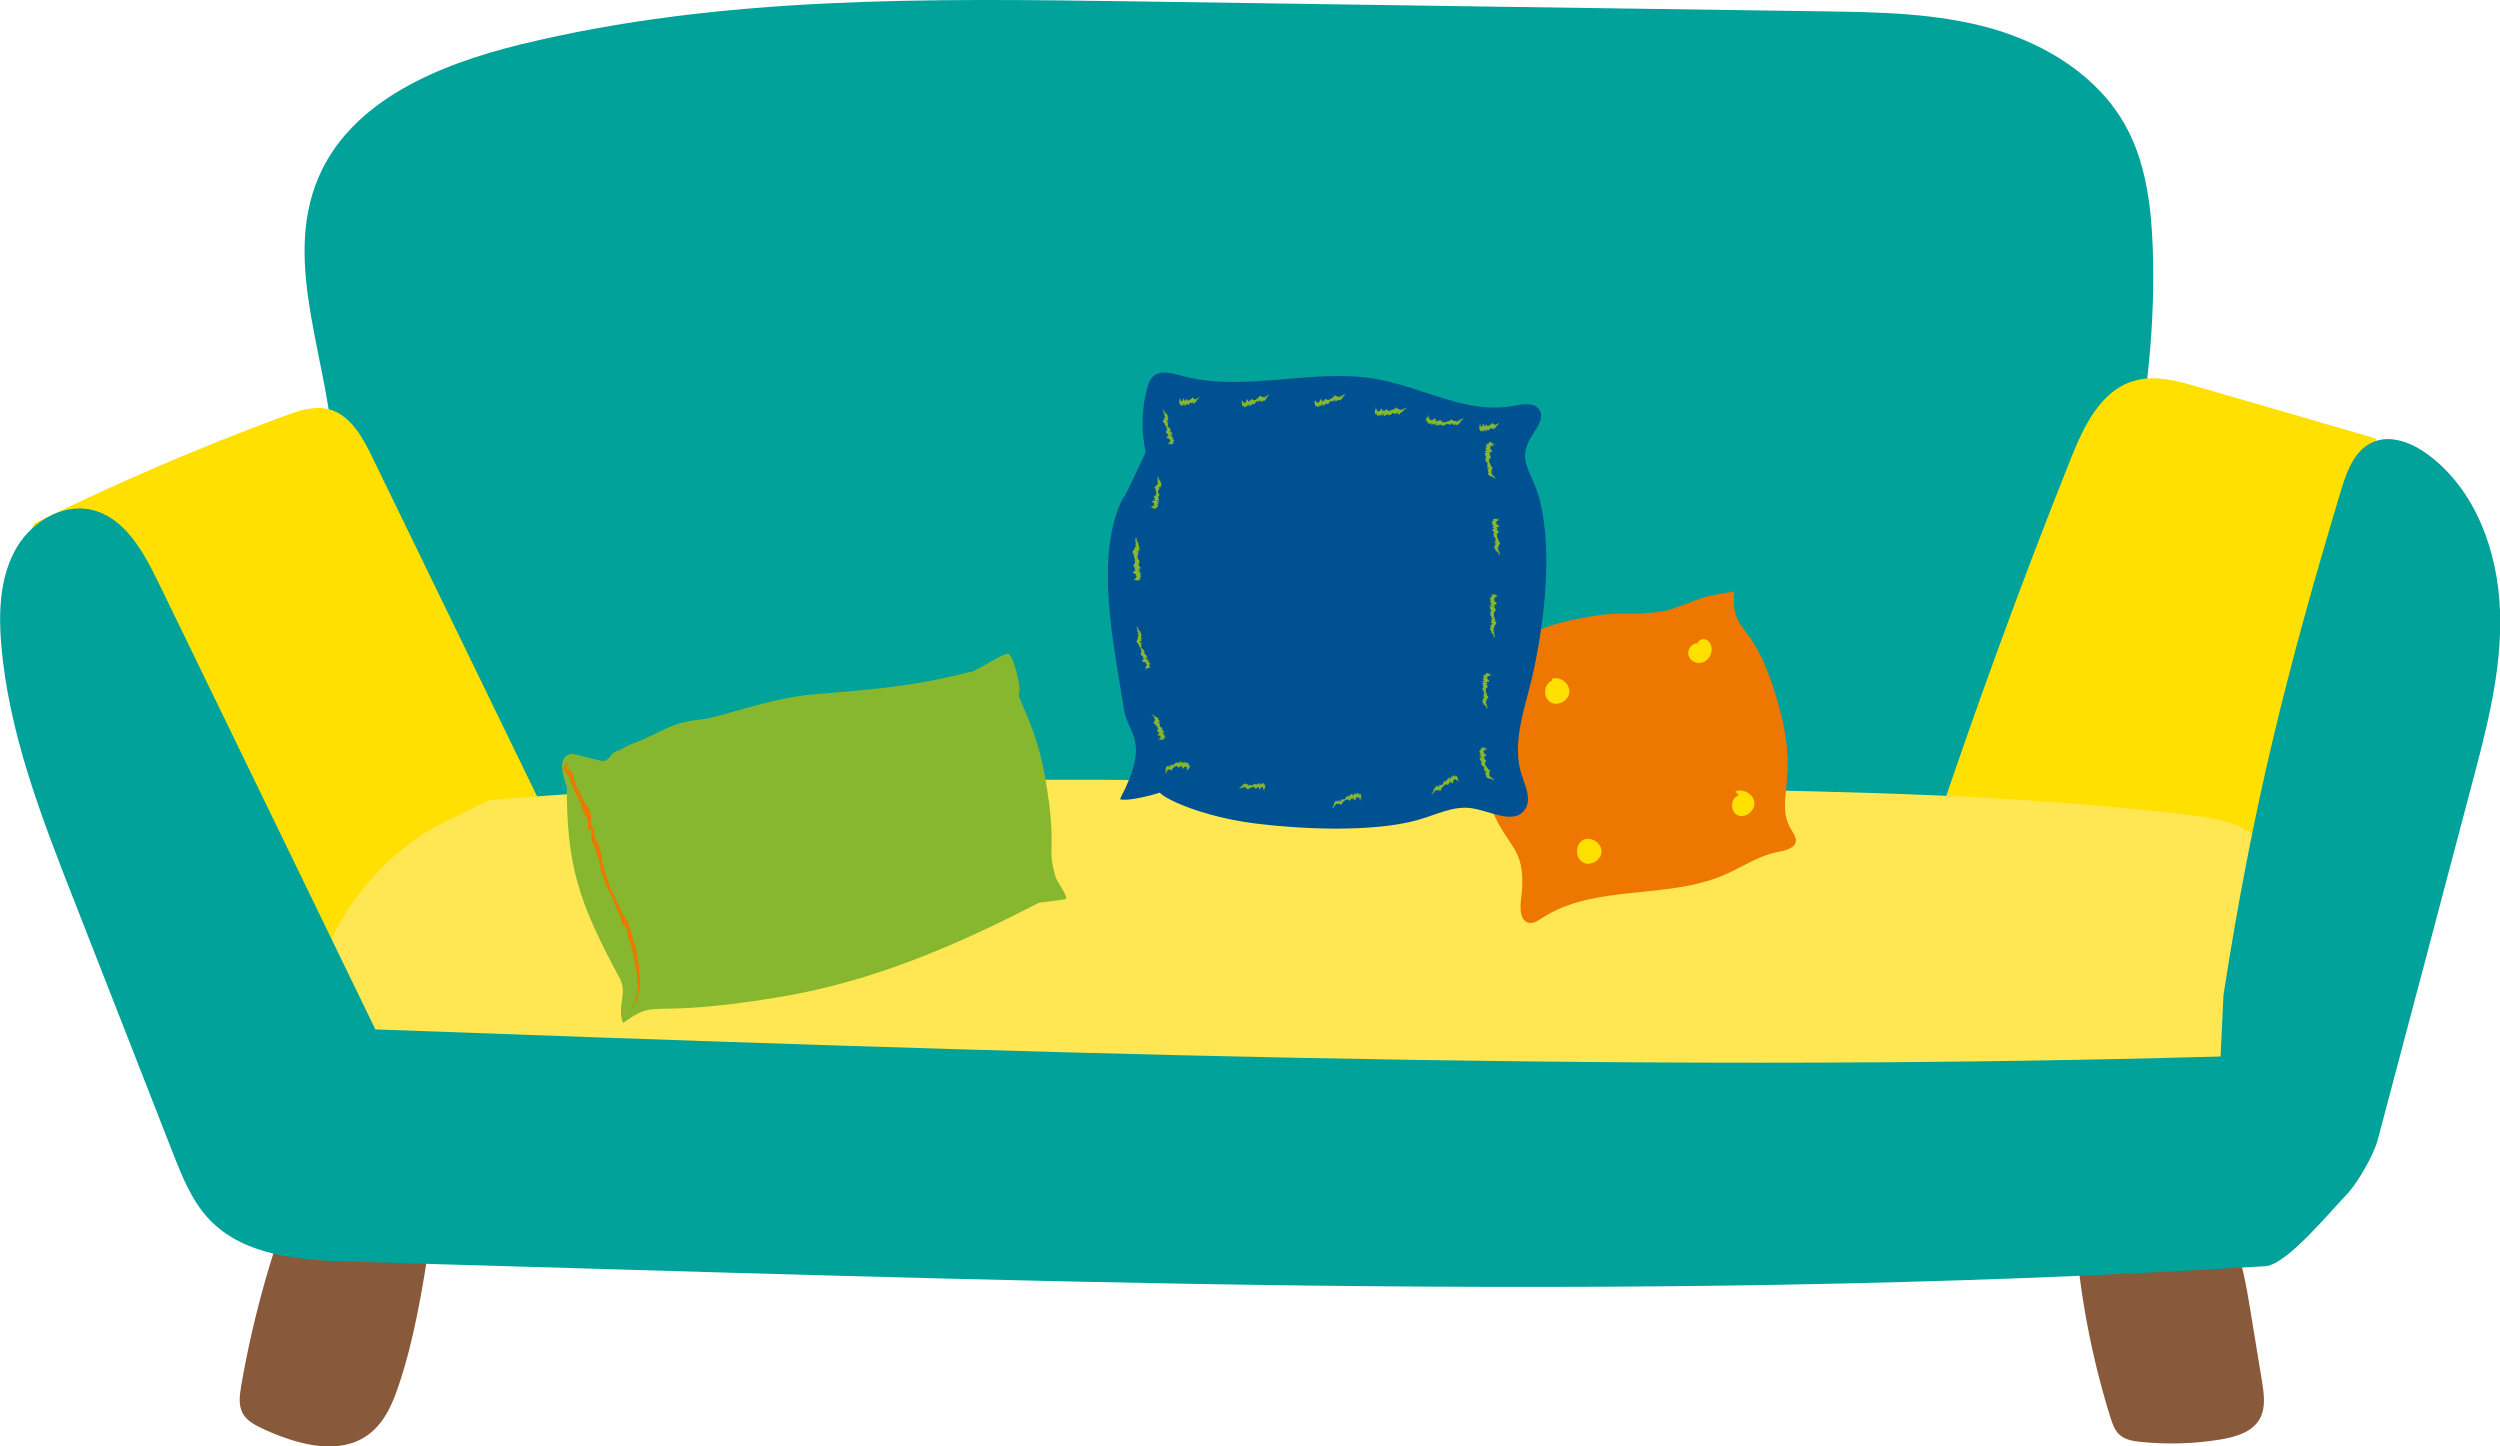 <svg width="280" height="162" viewBox="0 0 280 162" fill="none" xmlns="http://www.w3.org/2000/svg">
<g clip-path="url(#clip0_510_593)">
<path d="M33.868 131.375C30.7 139.138 28.396 147.167 27.001 155.286C26.824 156.379 26.669 157.539 27.311 158.498C27.821 159.257 28.751 159.703 29.659 160.126C33.026 161.643 37.234 162.892 40.468 161.175C42.728 159.97 43.791 157.673 44.544 155.487C46.382 150.134 47.268 144.602 48.132 139.071C48.265 138.178 48.42 137.264 48.265 136.372C47.867 134.052 45.452 132.29 42.838 131.554C40.225 130.818 40.336 130.862 37.589 130.974L33.868 131.353V131.375Z" fill="#885A3B"/>
<path d="M232.222 134.409C232.51 142.662 233.906 150.87 236.364 158.744C236.586 159.457 236.852 160.216 237.405 160.706C238.026 161.264 238.889 161.398 239.709 161.487C242.721 161.799 245.756 161.71 248.724 161.219C250.407 160.929 252.29 160.394 253.11 158.877C253.774 157.651 253.575 156.156 253.353 154.773C252.91 152.119 252.49 149.465 252.047 146.788C251.559 143.844 251.072 140.855 249.787 138.178C248.503 135.502 246.288 133.115 243.43 132.357C241.835 131.933 240.108 132.045 238.579 132.669L232.222 134.387V134.409Z" fill="#885A3B"/>
<path d="M37.389 51.524C37.057 40.84 31.497 29.777 35.64 19.941C39.316 11.242 49.196 7.205 58.321 4.974C80.715 -0.491 104.061 -0.178 127.12 0.156C152.836 0.535 178.53 0.915 204.247 1.271C210.581 1.361 217.027 1.472 223.118 3.212C229.232 4.974 235.057 8.587 238.114 14.186C240.329 18.245 240.927 22.996 241.104 27.636C241.769 45.19 236.984 62.454 232.266 79.361C231.27 82.907 230.229 86.543 227.969 89.42C223.584 95.019 215.853 96.424 208.832 97.249C160.456 102.803 111.57 98.431 63.106 94.059C60.891 93.859 58.587 93.636 56.66 92.52C54.733 91.405 53.382 89.532 52.142 87.658C44.367 75.993 42.506 71.398 39.051 57.792L37.389 51.502V51.524Z" fill="#00A29A"/>
<path d="M3.832 58.639C12.958 54.134 22.305 50.119 31.83 46.595C33.447 45.993 35.174 45.413 36.836 45.836C39.228 46.461 40.601 48.937 41.687 51.19C49.328 66.937 56.97 82.662 64.634 98.409C66.052 101.331 67.514 104.409 67.359 107.665C67.159 111.77 64.435 115.271 61.622 118.238C56.771 123.346 50.347 128.03 43.392 127.182C36.548 126.357 31.497 120.535 27.488 114.892C16.214 99.011 7.597 81.212 2.126 62.476" fill="#FFE000"/>
<path d="M266.156 49.138C259.511 47.197 252.844 45.257 246.199 43.338C243.829 42.647 241.326 41.955 238.978 42.669C235.257 43.762 233.352 47.799 231.912 51.413C226.33 65.398 221.169 79.561 216.385 93.859C215.698 95.911 215.012 98.03 215.078 100.193C215.189 103.138 216.673 105.859 218.533 108.112C224.868 115.762 235.035 118.818 244.693 121.004C248.99 121.985 254.793 122.119 256.344 117.97" fill="#FFE000"/>
<path d="M54.755 89.621C91.369 86.543 128.183 87.234 164.908 87.903C172.97 88.059 181.033 88.193 189.096 88.35C207.857 88.684 226.64 89.041 245.269 91.294C248.414 91.673 251.914 92.297 253.841 94.84C255.347 96.825 255.502 99.502 255.59 102.022C255.746 106.149 255.878 110.275 256.033 114.402C256.1 116.164 256.144 118.015 255.28 119.532C253.841 122.052 250.585 122.677 247.727 122.989C236.475 124.216 225.156 124.439 213.837 124.662C156.867 125.799 99.587 126.915 43.215 118.573C40.114 118.104 36.503 117.234 35.352 114.312C34.709 112.662 35.064 110.788 35.573 109.093C37.744 102.022 42.728 95.888 49.173 92.364L54.777 89.621H54.755Z" fill="#FFE753"/>
<path d="M248.68 118.327C179.815 120.268 110.884 117.792 42.041 115.294C33.934 98.587 25.827 81.859 17.698 65.152C16.037 61.74 13.932 57.948 10.255 57.1C6.822 56.32 3.256 58.639 1.617 61.762C-0.022 64.885 -0.155 68.61 0.133 72.134C0.952 81.993 4.585 91.383 8.196 100.595C11.917 110.097 15.638 119.621 19.359 129.123C20.4 131.777 21.486 134.52 23.457 136.595C27.355 140.677 33.58 141.145 39.206 141.301C111.991 143.353 181.077 146.23 253.73 141.814C256.122 141.658 261.084 135.569 262.767 133.851C263.985 132.625 265.824 129.413 266.289 127.717C269.811 114.446 273.333 101.175 276.833 87.903C278.538 81.502 280.244 75.011 280 68.387C279.756 61.762 277.276 54.914 272.004 50.967C270.165 49.584 267.685 48.58 265.625 49.584C263.653 50.52 262.834 52.84 262.191 54.937C256.078 75.257 252.29 90.424 249.034 111.413L248.702 118.349L248.68 118.327Z" fill="#00A29A"/>
<path d="M165.727 77.13C165.063 76.26 163.468 73.271 163.512 72.201C165.506 72.825 169.426 72.112 171.243 71.108C173.458 69.881 175.983 69.435 178.464 68.989C181.52 68.454 183.315 68.989 186.371 68.431C187.767 68.186 190.403 66.892 191.776 66.669C192.596 66.535 193.415 66.379 194.212 66.245C193.902 71.643 196.472 68.632 199.396 79.695C201.5 87.658 198.643 89.799 200.702 93.056C200.902 93.39 201.145 93.747 201.145 94.126C201.101 94.996 199.972 95.264 199.108 95.42C196.981 95.822 195.121 97.115 193.127 97.985C186.637 100.796 178.597 98.967 172.66 102.848C172.24 103.115 171.774 103.45 171.265 103.361C170.246 103.182 170.224 101.755 170.357 100.751C171.398 92.632 166.591 96.067 165.705 83.219V77.085L165.727 77.13Z" fill="#ED7700"/>
<path d="M177.201 94.149C176.382 94.684 176.448 96.134 177.312 96.602C178.176 97.071 179.416 96.29 179.372 95.309C179.328 94.327 178.087 93.613 177.245 94.104" fill="#FFE000"/>
<path d="M173.856 76.216C172.926 76.55 172.771 78.022 173.568 78.602C174.366 79.182 175.673 78.535 175.761 77.554C175.85 76.573 174.742 75.703 173.812 76.015" fill="#FFE000"/>
<path d="M190.181 72.045C189.539 71.978 188.963 72.692 189.096 73.338C189.229 73.985 189.982 74.387 190.624 74.208C191.267 74.03 191.71 73.383 191.71 72.736C191.71 72.312 191.532 71.888 191.178 71.688C190.824 71.487 190.27 71.621 190.137 72" fill="#FFE000"/>
<path d="M194.744 89.063C193.814 89.331 193.747 90.87 194.589 91.294C195.431 91.718 196.583 90.848 196.494 89.888C196.405 88.929 195.231 88.283 194.345 88.639" fill="#FFE000"/>
<path d="M69.197 84.067C68.4 84.245 68.422 85.048 67.624 85.227C67.337 85.294 64.479 84.446 64.191 84.446C61.91 84.446 63.482 88.082 63.482 88.082C63.482 96.692 64.656 100.818 69.397 109.539C70.327 111.234 69.064 112.684 69.773 114.58C73.893 111.658 71.767 114.201 86.984 111.725C97.306 110.052 106.609 106.149 116.31 101.13C116.421 101.063 119.345 100.773 119.412 100.662C119.589 100.394 118.348 98.61 118.26 98.32C117.13 94.662 118.503 95.487 117.064 87.1C116.089 81.368 113.896 78.156 114.118 77.755C114.45 77.175 113.542 73.494 112.944 73.204C112.634 73.048 109.289 75.1 108.957 75.19C102.511 76.818 98.635 77.152 91.192 77.755C86.231 78.156 80.449 80.431 78.478 80.587C74.89 80.9 73.893 82.238 70.482 83.42L69.197 84.112V84.067Z" fill="#86B72F"/>
<path d="M70.725 113.309H70.748L70.703 113.219L70.725 113.309Z" fill="#ED7700"/>
<path d="M70.681 112.974H70.615L70.748 113.219C70.903 113.242 70.548 112.952 70.659 112.974H70.681Z" fill="#ED7700"/>
<path d="M70.725 112.952C70.725 112.952 70.725 112.84 70.681 112.818C70.748 112.885 70.593 112.885 70.725 112.952Z" fill="#ED7700"/>
<path d="M71.036 106.996H70.925C71.146 107.197 71.013 107.487 71.124 107.71H71.08C71.124 108.312 71.324 108.848 71.39 109.472C71.39 109.472 71.346 109.472 71.346 109.45C71.368 109.472 71.434 109.517 71.434 109.539C71.412 109.539 71.39 109.539 71.368 109.517C71.191 109.628 71.457 109.896 71.301 109.985C71.301 110.03 71.39 110.052 71.434 110.03C71.434 110.52 71.368 111.033 71.324 111.569C71.301 111.569 71.257 111.569 71.191 111.569C71.301 112.059 71.013 112.483 70.748 112.84C70.792 112.885 70.836 112.84 70.881 112.907C71.036 112.818 70.881 112.595 71.036 112.528L71.08 112.572C71.08 112.572 70.947 112.483 71.08 112.416C71.146 112.416 71.146 112.461 71.168 112.439C71.235 112.238 71.39 112.059 71.279 111.814C71.434 111.814 71.368 111.613 71.523 111.591C71.479 111.524 71.523 111.48 71.434 111.435C71.722 110.766 71.678 110.007 71.7 109.316C71.412 108.981 71.745 108.58 71.612 108.201H71.634C71.545 108.067 71.501 107.888 71.501 107.732L71.368 107.621C71.479 106.684 71.058 105.814 70.836 104.922C70.548 103.918 70.371 103.004 69.618 102.223C69.64 102.223 69.662 102.201 69.684 102.223C69.507 101.978 69.507 101.688 69.352 101.465H69.374C68.887 100.929 68.865 100.149 68.422 99.636C68.178 98.877 67.912 98.03 67.602 97.249H67.647C67.359 96.624 67.492 95.911 67.226 95.286C67.181 94.595 66.561 93.993 66.561 93.279C66.716 92.788 65.985 92.409 66.163 91.941C66.34 91.026 65.83 90.312 65.299 89.643C65.166 88.862 64.501 88.349 64.435 87.546C64.103 87.323 64.302 86.788 64.036 86.476L63.992 86.52C64.103 86.275 63.571 86.431 63.792 86.164C63.881 86.007 63.372 86.231 63.505 86.097L63.438 86.141C63.438 86.141 63.505 86.074 63.505 86.007C63.482 86.007 63.372 86.074 63.394 86.007C63.66 85.807 63.217 85.874 63.505 85.651C63.527 85.695 63.571 85.494 63.704 85.539C63.704 85.494 63.615 85.383 63.505 85.472C63.372 85.561 63.217 85.606 63.172 85.762L63.283 85.695C63.283 85.695 63.239 85.74 63.172 85.807C63.217 85.918 63.084 86.03 63.084 86.141C63.239 86.097 63.217 86.208 63.217 86.253L63.172 86.297C63.172 86.297 63.482 86.253 63.261 86.364C63.438 86.52 63.593 86.743 63.726 86.989C63.815 86.989 63.815 87.167 63.948 87.034C63.815 87.19 63.859 87.39 63.903 87.435H63.859C63.704 87.68 64.147 87.457 63.925 87.747C64.125 87.658 63.97 87.993 64.236 87.948C64.191 87.993 64.169 88.015 64.125 88.015C64.236 88.216 64.28 88.506 64.346 88.684C64.59 88.751 64.435 89.108 64.745 89.13C64.745 89.264 64.701 89.487 64.878 89.621H64.834C64.922 89.799 65.033 90.022 65.232 90.089C65.011 90.223 65.077 90.29 65.033 90.401C65.188 90.491 65.232 90.736 65.409 90.892C65.299 90.959 65.498 91.026 65.343 91.093C65.83 91.517 65.919 92.231 65.83 92.877C65.941 92.922 66.163 92.944 66.318 92.989H66.273C66.34 93.078 66.185 93.234 66.273 93.323C66.273 93.323 66.251 93.323 66.207 93.323C66.207 93.323 66.118 93.569 66.296 93.658H66.251L66.34 93.725C66.273 93.725 66.207 93.747 66.207 93.725C66.384 94.662 66.916 95.532 67.115 96.513H67.049L67.181 96.647C67.159 96.647 67.137 96.647 67.115 96.647C67.093 96.915 67.314 97.115 67.337 97.338C67.314 97.338 67.248 97.338 67.226 97.361C67.425 97.494 67.115 97.695 67.447 97.673C67.447 97.673 67.359 97.718 67.337 97.695C67.58 98.141 67.713 98.61 67.802 99.1C68.2 99.39 68.112 99.926 68.466 100.238H68.4C68.776 100.706 68.799 101.309 69.064 101.822C69.131 102.045 69.264 102.156 69.352 102.379L69.286 102.424C69.707 102.669 69.397 103.294 69.84 103.561H69.729C69.906 103.561 69.773 103.829 70.017 103.695L69.972 103.784C70.415 103.918 70.017 104.32 70.349 104.565H70.282C70.282 104.565 70.438 104.721 70.415 104.81C70.415 104.81 70.393 104.81 70.371 104.81C70.238 105.167 70.593 105.368 70.681 105.658H70.548C70.725 105.77 70.681 106.059 70.792 106.216H70.725L70.836 106.283H70.725C70.792 106.55 70.925 106.751 70.991 106.996H71.036Z" fill="#ED7700"/>
<path d="M125.857 55.628C122.379 62.141 124.927 73.048 125.857 79.338C126.3 82.372 128.936 82.773 125.436 89.509C126.433 89.888 131.505 88.461 130.442 88.394C127.895 88.216 133.122 91.294 140.587 92.231C145.704 92.877 153.678 93.234 158.661 91.874C160.744 91.316 162.781 90.178 164.908 90.535C166.99 90.87 169.626 92.409 170.8 90.647C171.575 89.509 170.822 88.015 170.401 86.699C169.426 83.599 170.467 80.253 171.287 77.108C172.86 70.952 174.011 62.097 172.439 55.941C171.641 52.84 169.825 51.68 171.486 48.937C172.062 48 172.993 46.907 172.439 45.948C171.885 45.011 170.512 45.257 169.449 45.457C164.376 46.439 159.459 43.428 154.386 42.491C147.099 41.13 139.413 44.052 132.281 42.067C131.217 41.777 129.933 41.42 129.135 42.178C128.759 42.513 128.604 43.026 128.471 43.517C127.851 45.836 127.806 48.29 128.316 50.632C128.316 50.632 126.743 54.111 125.901 55.673L125.857 55.628Z" fill="#005192"/>
<path d="M167.565 53.598L167.587 53.576L167.521 53.62L167.565 53.598Z" fill="#86B72F"/>
<path d="M167.366 53.643H167.3L167.543 53.576C167.676 53.509 167.256 53.688 167.344 53.643H167.366Z" fill="#86B72F"/>
<path d="M167.389 53.643C167.389 53.643 167.322 53.643 167.278 53.665C167.366 53.621 167.256 53.688 167.389 53.643Z" fill="#86B72F"/>
<path d="M166.68 52.996H166.591C166.768 52.996 166.591 53.085 166.68 53.108H166.635C166.635 53.108 166.813 53.264 166.901 53.309H166.857C166.901 53.309 166.945 53.309 166.945 53.309H166.901C166.746 53.375 167.012 53.309 166.901 53.375C166.901 53.375 166.99 53.375 167.034 53.331C167.101 53.375 167.145 53.442 167.3 53.465C167.3 53.465 167.233 53.487 167.189 53.509C167.455 53.465 167.388 53.554 167.366 53.621C167.433 53.598 167.433 53.598 167.499 53.554C167.566 53.509 167.322 53.598 167.433 53.532H167.499C167.499 53.532 167.344 53.576 167.411 53.532C167.455 53.532 167.499 53.487 167.499 53.487C167.455 53.487 167.499 53.42 167.344 53.487C167.477 53.42 167.344 53.465 167.477 53.398C167.411 53.398 167.433 53.398 167.344 53.442C167.389 53.331 167.233 53.286 167.211 53.197C166.923 53.242 167.233 53.085 167.145 53.063H167.167C167.167 53.063 167.056 53.041 167.078 53.019H166.968C167.189 52.862 166.968 52.773 167.078 52.617C167.123 52.461 167.322 52.349 166.945 52.215C166.968 52.215 166.99 52.215 166.99 52.215C166.923 52.171 167.034 52.149 166.99 52.104H167.012C166.768 52.015 167.034 51.903 166.79 51.814C166.813 51.703 166.79 51.569 166.746 51.435H166.813C166.813 51.435 167.012 51.279 166.945 51.167C167.101 51.1 166.658 50.9 166.857 50.833C167.145 50.833 166.591 50.61 166.879 50.632C167.322 50.632 167.101 50.476 166.879 50.253C167.056 50.208 166.746 49.94 167.078 49.963C166.923 49.829 167.344 49.963 167.322 49.896H167.256C167.455 49.94 167.012 49.695 167.3 49.829C167.455 49.896 166.968 49.628 167.145 49.717L167.078 49.673C167.078 49.673 167.167 49.717 167.189 49.717C167.189 49.717 167.056 49.651 167.101 49.651C167.388 49.807 167.056 49.584 167.366 49.762C167.366 49.762 167.499 49.829 167.566 49.873C167.61 49.873 167.588 49.873 167.455 49.784C167.322 49.695 167.189 49.628 167.078 49.561L167.189 49.628C167.189 49.628 167.145 49.606 167.056 49.561C167.034 49.561 166.879 49.494 166.813 49.472C166.923 49.561 166.857 49.517 166.813 49.517H166.746C166.613 49.427 166.968 49.628 166.746 49.517C166.79 49.584 166.746 49.628 166.746 49.651C166.835 49.695 166.724 49.673 166.879 49.74C166.702 49.651 166.635 49.673 166.635 49.673H166.613C166.37 49.584 166.813 49.807 166.525 49.673C166.724 49.762 166.436 49.673 166.68 49.807C166.635 49.807 166.591 49.762 166.547 49.762C166.547 49.807 166.436 49.807 166.414 49.829C166.591 49.94 166.303 49.851 166.547 49.985C166.48 49.985 166.37 49.985 166.458 50.03H166.436C166.436 50.03 166.436 50.097 166.591 50.186C166.347 50.097 166.392 50.141 166.303 50.119C166.414 50.186 166.37 50.208 166.458 50.275C166.347 50.23 166.502 50.32 166.325 50.275C166.613 50.476 166.48 50.52 166.192 50.565C166.192 50.565 166.48 50.676 166.591 50.699H166.547C166.569 50.721 166.414 50.699 166.436 50.721C166.436 50.721 166.421 50.721 166.392 50.721C166.392 50.721 166.237 50.721 166.392 50.766H166.347H166.414C166.347 50.766 166.281 50.721 166.303 50.721C166.215 50.855 166.48 51.078 166.414 51.212H166.37L166.458 51.234C166.436 51.234 166.414 51.234 166.414 51.234C166.303 51.256 166.458 51.323 166.436 51.346C166.414 51.346 166.347 51.346 166.325 51.346C166.48 51.39 166.126 51.346 166.436 51.413C166.436 51.413 166.347 51.413 166.325 51.413C166.436 51.502 166.414 51.569 166.347 51.658C166.635 51.747 166.37 51.792 166.613 51.859H166.547C166.746 51.948 166.547 52.015 166.569 52.104C166.547 52.149 166.613 52.171 166.613 52.193H166.547C166.835 52.238 166.303 52.349 166.613 52.372H166.502C166.658 52.372 166.458 52.416 166.724 52.372H166.635C166.99 52.394 166.48 52.483 166.724 52.505H166.658C166.658 52.505 166.746 52.528 166.702 52.55C166.702 52.55 166.68 52.55 166.658 52.55C166.414 52.617 166.702 52.639 166.702 52.684H166.591C166.724 52.684 166.591 52.751 166.68 52.773H166.635H166.724H166.613C166.613 52.773 166.724 52.84 166.724 52.885L166.68 52.996Z" fill="#86B72F"/>
<path d="M168.074 62.208H168.118L168.031 62.186L168.074 62.208Z" fill="#86B72F"/>
<path d="M167.876 62.163C167.876 62.163 167.831 62.163 167.809 62.163L168.075 62.208C168.23 62.208 167.765 62.186 167.876 62.186V62.163Z" fill="#86B72F"/>
<path d="M167.455 61.294H167.344C167.521 61.338 167.344 61.361 167.411 61.405H167.366C167.366 61.405 167.477 61.584 167.566 61.673H167.521C167.566 61.673 167.61 61.673 167.61 61.673C167.588 61.673 167.566 61.673 167.544 61.673C167.366 61.673 167.654 61.74 167.521 61.74C167.521 61.74 167.61 61.74 167.654 61.74C167.699 61.807 167.721 61.873 167.854 61.963C167.832 61.963 167.787 61.963 167.721 61.963C167.987 62.03 167.876 62.097 167.832 62.141C167.898 62.141 167.898 62.141 167.987 62.141C168.075 62.141 167.809 62.097 167.942 62.097H168.009C168.009 62.097 167.832 62.097 167.92 62.097C167.987 62.097 168.009 62.097 168.009 62.097C167.987 62.074 168.053 62.052 167.876 62.007C168.031 62.007 167.876 61.985 168.031 61.985C167.964 61.985 167.987 61.985 167.898 61.963C167.987 61.873 167.854 61.762 167.854 61.673C167.566 61.606 167.92 61.584 167.832 61.517C167.832 61.517 167.832 61.517 167.854 61.517C167.787 61.517 167.743 61.472 167.787 61.45H167.677C167.942 61.316 167.765 61.182 167.876 61.048C167.964 60.914 168.164 60.781 167.809 60.624C167.832 60.624 167.854 60.624 167.854 60.624C167.787 60.58 167.898 60.558 167.854 60.513H167.876C167.654 60.401 167.92 60.312 167.677 60.201C167.699 60.089 167.677 59.955 167.632 59.844H167.699C167.588 59.755 167.898 59.665 167.809 59.576C167.942 59.487 167.499 59.353 167.677 59.264C167.964 59.219 167.366 59.108 167.677 59.063C168.12 58.974 167.854 58.84 167.588 58.706C167.743 58.595 167.366 58.483 167.677 58.394C167.477 58.327 167.942 58.305 167.876 58.238H167.809C168.031 58.238 167.521 58.171 167.809 58.171C167.964 58.171 167.433 58.126 167.632 58.126H167.544C167.544 58.126 167.632 58.126 167.677 58.126C167.677 58.126 167.521 58.126 167.588 58.126C167.92 58.126 167.521 58.082 167.876 58.126C167.876 58.126 168.009 58.126 168.097 58.126C168.142 58.126 168.097 58.104 167.964 58.104C167.809 58.104 167.654 58.082 167.521 58.104H167.632C167.521 58.104 167.566 58.104 167.477 58.104C167.477 58.104 167.278 58.104 167.211 58.104C167.344 58.104 167.278 58.126 167.256 58.126H167.189C167.056 58.126 167.455 58.149 167.211 58.126C167.278 58.171 167.256 58.193 167.256 58.238C167.344 58.238 167.256 58.26 167.433 58.26C167.234 58.26 167.189 58.282 167.189 58.305C167.189 58.305 167.145 58.305 167.167 58.305C166.901 58.305 167.411 58.349 167.078 58.349C167.3 58.349 167.012 58.372 167.278 58.416C167.234 58.416 167.189 58.416 167.145 58.416C167.145 58.461 167.056 58.483 167.034 58.505C167.234 58.55 166.946 58.572 167.211 58.595C167.145 58.595 167.034 58.639 167.145 58.662H167.123C167.123 58.662 167.145 58.729 167.322 58.751C167.056 58.751 167.123 58.751 167.034 58.751C167.145 58.773 167.123 58.818 167.234 58.84C167.123 58.84 167.278 58.862 167.101 58.84C167.433 58.929 167.3 59.041 167.056 59.108C167.056 59.108 167.366 59.152 167.477 59.175H167.433C167.455 59.175 167.3 59.197 167.322 59.219C167.322 59.219 167.3 59.219 167.256 59.219C167.256 59.219 167.123 59.242 167.256 59.264H167.211H167.278C167.211 59.264 167.145 59.264 167.145 59.264C167.078 59.398 167.366 59.554 167.322 59.688H167.278L167.366 59.71C167.344 59.71 167.322 59.71 167.3 59.71C167.211 59.732 167.366 59.777 167.344 59.822C167.322 59.822 167.256 59.822 167.234 59.822C167.389 59.844 167.034 59.844 167.344 59.888C167.344 59.888 167.256 59.888 167.234 59.888C167.344 59.955 167.322 60.045 167.278 60.111C167.566 60.178 167.278 60.245 167.521 60.312H167.455C167.654 60.401 167.433 60.468 167.455 60.558C167.433 60.58 167.499 60.624 167.499 60.647H167.433C167.699 60.714 167.167 60.758 167.477 60.825H167.366C167.521 60.825 167.3 60.847 167.566 60.87H167.477C167.832 60.937 167.322 60.937 167.544 61.004H167.477C167.477 61.004 167.566 61.026 167.499 61.026C167.499 61.026 167.477 61.026 167.455 61.026C167.211 61.048 167.455 61.115 167.455 61.16H167.344C167.477 61.16 167.344 61.204 167.411 61.249H167.366H167.433H167.322C167.322 61.249 167.411 61.316 167.411 61.361L167.455 61.294Z" fill="#86B72F"/>
<path d="M167.454 71.442H167.498L167.411 71.42L167.454 71.442Z" fill="#86B72F"/>
<path d="M167.256 71.375C167.256 71.375 167.211 71.375 167.189 71.375L167.455 71.442C167.61 71.442 167.145 71.375 167.256 71.398V71.375Z" fill="#86B72F"/>
<path d="M167.3 71.353C167.3 71.353 167.234 71.353 167.189 71.331C167.278 71.331 167.167 71.331 167.3 71.353Z" fill="#86B72F"/>
<path d="M166.946 70.327H166.857C167.034 70.372 166.857 70.394 166.923 70.439H166.879C166.879 70.439 166.99 70.639 167.034 70.751H166.99C167.034 70.751 167.078 70.773 167.078 70.773C167.056 70.773 167.034 70.773 167.012 70.773C166.835 70.773 167.101 70.84 166.99 70.84C166.99 70.84 167.078 70.84 167.123 70.862C167.145 70.952 167.167 71.041 167.3 71.13C167.278 71.13 167.233 71.13 167.167 71.13C167.433 71.242 167.3 71.286 167.256 71.353C167.322 71.353 167.322 71.353 167.411 71.353C167.499 71.353 167.256 71.286 167.366 71.286H167.433C167.433 71.286 167.256 71.286 167.344 71.286C167.411 71.286 167.433 71.286 167.433 71.286C167.411 71.242 167.477 71.219 167.322 71.175C167.477 71.175 167.322 71.152 167.477 71.152C167.411 71.152 167.433 71.13 167.344 71.108C167.433 71.019 167.3 70.885 167.344 70.773C167.078 70.684 167.411 70.662 167.344 70.595C167.344 70.595 167.344 70.595 167.366 70.595C167.3 70.573 167.278 70.528 167.3 70.505L167.189 70.461C167.455 70.349 167.3 70.171 167.433 70.037C167.521 69.881 167.743 69.769 167.411 69.546C167.433 69.546 167.455 69.546 167.455 69.546C167.411 69.502 167.521 69.457 167.455 69.413H167.477C167.256 69.279 167.544 69.19 167.3 69.056C167.344 68.922 167.344 68.788 167.3 68.632H167.366C167.256 68.52 167.566 68.454 167.499 68.32C167.654 68.231 167.211 68.052 167.389 67.963C167.676 67.941 167.101 67.762 167.389 67.74C167.832 67.673 167.588 67.494 167.344 67.316C167.521 67.204 167.145 67.026 167.477 66.959C167.278 66.87 167.743 66.87 167.699 66.803H167.632C167.854 66.803 167.344 66.691 167.654 66.736C167.809 66.736 167.278 66.669 167.477 66.669H167.389C167.389 66.669 167.477 66.669 167.521 66.669C167.521 66.669 167.389 66.669 167.433 66.647C167.765 66.691 167.366 66.602 167.721 66.647C167.721 66.647 167.854 66.647 167.942 66.691C167.987 66.691 167.964 66.669 167.809 66.647C167.654 66.624 167.499 66.602 167.366 66.58H167.477C167.366 66.58 167.411 66.58 167.322 66.58C167.322 66.58 167.123 66.58 167.056 66.58C167.189 66.602 167.101 66.602 167.101 66.624H167.034C166.901 66.624 167.3 66.669 167.056 66.624C167.101 66.669 167.101 66.714 167.101 66.758C167.189 66.758 167.101 66.781 167.256 66.803C167.056 66.803 166.99 66.803 167.012 66.803C167.012 66.803 166.968 66.803 166.99 66.803C166.724 66.803 167.233 66.87 166.901 66.848C167.123 66.892 166.835 66.87 167.078 66.937C167.034 66.937 166.99 66.937 166.946 66.937C166.946 66.981 166.857 67.004 166.835 67.048C167.034 67.115 166.746 67.115 167.012 67.16C166.946 67.16 166.835 67.182 166.946 67.227H166.923C166.923 67.227 166.923 67.294 167.101 67.338C166.835 67.316 166.901 67.338 166.813 67.338C166.923 67.383 166.879 67.405 166.99 67.472C166.879 67.472 167.034 67.517 166.857 67.472C167.167 67.606 167.034 67.717 166.768 67.784C166.768 67.784 167.078 67.851 167.189 67.874H167.145C167.167 67.896 167.012 67.874 167.034 67.918C167.034 67.918 167.012 67.918 166.968 67.918C166.968 67.918 166.835 67.918 166.968 67.963H166.923H166.99C166.923 67.963 166.857 67.963 166.857 67.941C166.79 68.097 167.056 68.297 166.99 68.454H166.946L167.034 68.476C167.012 68.476 166.99 68.476 166.968 68.476C166.857 68.498 167.012 68.565 166.99 68.61C166.968 68.61 166.901 68.61 166.879 68.61C167.034 68.654 166.68 68.61 166.99 68.677C166.99 68.677 166.901 68.677 166.879 68.677C166.968 68.766 166.968 68.855 166.879 68.922C167.167 69.033 166.879 69.056 167.101 69.167H167.034C167.233 69.279 166.99 69.346 167.034 69.435C167.012 69.48 167.078 69.502 167.078 69.546H167.012C167.278 69.636 166.746 69.636 167.034 69.747H166.946C167.101 69.747 166.879 69.747 167.145 69.792H167.056C167.389 69.881 166.879 69.859 167.101 69.948H167.034C167.034 69.948 167.123 69.97 167.056 69.993C167.056 69.993 167.034 69.993 167.012 69.993C166.768 69.993 167.012 70.104 167.012 70.149H166.901C167.034 70.149 166.901 70.193 166.968 70.238H166.923H166.99H166.879C166.879 70.238 166.946 70.305 166.968 70.349L166.946 70.327Z" fill="#86B72F"/>
<path d="M166.48 79.361C166.48 79.361 166.436 79.361 166.414 79.361H166.68C166.835 79.383 166.37 79.361 166.48 79.361Z" fill="#86B72F"/>
<path d="M166.082 78.513H165.993C166.17 78.558 165.993 78.558 166.059 78.602H166.015C166.015 78.602 166.126 78.781 166.192 78.87H166.148C166.192 78.87 166.237 78.87 166.237 78.87C166.214 78.87 166.17 78.87 166.17 78.87C165.993 78.87 166.281 78.937 166.148 78.937C166.148 78.937 166.237 78.937 166.281 78.937C166.325 79.004 166.347 79.071 166.48 79.138C166.458 79.138 166.414 79.138 166.347 79.138C166.613 79.204 166.502 79.249 166.458 79.316C166.525 79.316 166.525 79.316 166.613 79.316C166.702 79.316 166.436 79.271 166.569 79.271H166.635C166.635 79.271 166.458 79.271 166.547 79.271C166.613 79.271 166.635 79.271 166.635 79.271C166.613 79.249 166.68 79.227 166.502 79.182C166.657 79.182 166.502 79.16 166.657 79.16C166.591 79.16 166.613 79.16 166.525 79.138C166.613 79.048 166.48 78.959 166.502 78.87C166.214 78.803 166.569 78.781 166.48 78.714H166.502C166.502 78.714 166.414 78.669 166.436 78.647H166.325C166.591 78.535 166.436 78.379 166.547 78.29C166.635 78.156 166.857 78.089 166.502 77.888C166.525 77.888 166.547 77.888 166.547 77.888C166.502 77.844 166.613 77.822 166.547 77.777H166.569C166.347 77.643 166.635 77.599 166.392 77.465C166.436 77.375 166.436 77.242 166.392 77.108H166.436C166.436 77.108 166.657 76.996 166.591 76.885C166.746 76.84 166.325 76.617 166.525 76.573C166.813 76.595 166.259 76.349 166.547 76.372C166.99 76.372 166.768 76.216 166.547 76.015C166.724 75.97 166.392 75.725 166.724 75.747C166.547 75.636 166.99 75.747 166.968 75.68H166.901C167.1 75.725 166.635 75.502 166.945 75.613C167.1 75.658 166.591 75.457 166.79 75.524H166.724C166.724 75.524 166.813 75.524 166.835 75.524C166.835 75.524 166.702 75.48 166.746 75.48C167.056 75.591 166.702 75.435 167.034 75.546C167.034 75.546 167.167 75.591 167.233 75.636C167.278 75.636 167.256 75.636 167.123 75.569C166.968 75.502 166.835 75.457 166.724 75.413L166.835 75.457C166.724 75.413 166.768 75.457 166.702 75.413C166.702 75.413 166.525 75.368 166.436 75.346C166.569 75.413 166.48 75.39 166.458 75.39H166.392C166.259 75.323 166.635 75.48 166.414 75.39C166.458 75.435 166.436 75.48 166.414 75.524C166.502 75.569 166.414 75.546 166.569 75.591C166.37 75.524 166.325 75.546 166.325 75.546H166.303C166.059 75.48 166.525 75.658 166.214 75.546C166.414 75.636 166.126 75.546 166.37 75.658C166.325 75.658 166.281 75.636 166.237 75.613C166.237 75.636 166.126 75.658 166.104 75.68C166.281 75.769 165.993 75.703 166.259 75.814C166.192 75.814 166.082 75.814 166.17 75.859H166.148C166.148 75.859 166.148 75.926 166.303 75.993C166.059 75.926 166.104 75.948 166.015 75.926C166.126 75.97 166.082 76.015 166.17 76.059C166.059 76.037 166.214 76.104 166.037 76.059C166.325 76.238 166.192 76.305 165.927 76.305C165.927 76.305 166.214 76.416 166.325 76.461H166.281C166.303 76.483 166.148 76.461 166.17 76.461C166.17 76.461 166.155 76.461 166.126 76.461C166.126 76.461 165.993 76.461 166.126 76.506H166.082H166.148C166.082 76.506 166.015 76.461 166.037 76.461C165.949 76.573 166.192 76.796 166.126 76.907H166.082L166.17 76.929C166.148 76.929 166.126 76.929 166.126 76.929C166.015 76.929 166.17 77.019 166.126 77.041C166.104 77.041 166.037 77.041 166.015 77.019C166.17 77.085 165.816 77.019 166.126 77.085C166.126 77.085 166.037 77.085 166.015 77.063C166.104 77.152 166.082 77.219 166.015 77.286C166.281 77.398 166.015 77.42 166.237 77.509H166.17C166.347 77.621 166.126 77.643 166.17 77.732C166.148 77.755 166.214 77.799 166.214 77.822H166.148C166.414 77.911 165.882 77.888 166.17 78H166.082C166.237 78 166.015 78 166.281 78.045H166.192C166.525 78.134 166.015 78.089 166.237 78.178H166.17C166.17 78.178 166.259 78.201 166.192 78.201C166.192 78.201 166.17 78.201 166.148 78.201C165.904 78.201 166.148 78.29 166.148 78.335H166.037C166.17 78.335 166.037 78.379 166.104 78.401H166.059H166.126H166.015C166.015 78.401 166.104 78.468 166.104 78.491L166.082 78.513Z" fill="#86B72F"/>
<path d="M167.409 87.412L167.431 87.39L167.344 87.434L167.409 87.412Z" fill="#86B72F"/>
<path d="M167.211 87.48H167.167L167.411 87.412C167.544 87.346 167.123 87.546 167.211 87.48Z" fill="#86B72F"/>
<path d="M167.232 87.457C167.232 87.457 167.167 87.457 167.145 87.501C167.232 87.457 167.145 87.523 167.232 87.457Z" fill="#86B72F"/>
<path d="M166.48 86.922H166.392C166.569 86.922 166.392 87.011 166.503 87.033H166.458C166.458 87.033 166.635 87.145 166.746 87.189H166.702C166.746 87.189 166.79 87.167 166.79 87.167H166.746C166.591 87.256 166.857 87.167 166.746 87.234C166.746 87.234 166.835 87.212 166.879 87.189C166.946 87.234 166.99 87.279 167.145 87.279C167.145 87.279 167.078 87.301 167.034 87.323C167.3 87.256 167.233 87.346 167.211 87.413C167.278 87.39 167.278 87.368 167.344 87.346C167.411 87.301 167.167 87.39 167.278 87.346H167.344C167.344 87.346 167.189 87.39 167.256 87.346L167.344 87.301C167.344 87.301 167.344 87.234 167.189 87.301C167.322 87.234 167.189 87.279 167.3 87.212C167.233 87.212 167.256 87.212 167.167 87.256C167.211 87.145 167.034 87.123 167.012 87.033C166.724 87.1 167.012 86.922 166.923 86.922H166.946C166.946 86.922 166.835 86.922 166.857 86.877H166.746C166.946 86.699 166.746 86.654 166.813 86.52C166.835 86.364 167.034 86.23 166.635 86.163C166.658 86.163 166.68 86.163 166.68 86.163C166.613 86.141 166.702 86.074 166.635 86.052H166.658C166.414 86.007 166.658 85.874 166.392 85.807C166.392 85.695 166.37 85.584 166.281 85.472H166.347C166.215 85.383 166.525 85.271 166.414 85.204C166.547 85.115 166.082 85.026 166.259 84.914C166.547 84.87 165.949 84.758 166.237 84.714C166.68 84.624 166.414 84.513 166.17 84.357C166.325 84.268 165.949 84.112 166.281 84.044C166.082 83.955 166.547 84 166.503 83.933H166.436C166.658 83.933 166.148 83.822 166.458 83.866C166.613 83.888 166.082 83.777 166.281 83.799H166.215C166.215 83.799 166.303 83.799 166.325 83.799C166.325 83.799 166.192 83.777 166.237 83.777C166.547 83.844 166.17 83.732 166.525 83.822C166.525 83.822 166.658 83.844 166.746 83.866C166.79 83.866 166.768 83.866 166.613 83.822C166.458 83.777 166.325 83.732 166.192 83.732H166.303C166.192 83.732 166.237 83.732 166.148 83.732C166.148 83.732 165.949 83.71 165.882 83.71C166.015 83.755 165.927 83.755 165.904 83.755H165.838C165.705 83.71 166.104 83.822 165.86 83.755C165.904 83.799 165.904 83.844 165.904 83.888C165.993 83.911 165.904 83.911 166.06 83.933C165.86 83.911 165.794 83.933 165.816 83.933H165.794C165.528 83.911 166.037 84 165.705 83.955C165.927 84 165.639 83.978 165.882 84.044C165.838 84.044 165.794 84.044 165.749 84.044C165.749 84.089 165.661 84.112 165.639 84.134C165.838 84.178 165.55 84.178 165.816 84.245C165.749 84.245 165.639 84.268 165.749 84.312H165.727C165.727 84.312 165.749 84.379 165.927 84.424C165.661 84.424 165.727 84.424 165.639 84.424C165.749 84.446 165.727 84.491 165.816 84.535C165.705 84.535 165.86 84.558 165.683 84.535C166.015 84.647 165.882 84.736 165.639 84.825C165.639 84.825 165.949 84.87 166.06 84.87H166.015C166.037 84.87 165.882 84.892 165.904 84.914C165.904 84.914 165.882 84.914 165.838 84.914C165.838 84.914 165.705 84.937 165.838 84.959H165.794H165.86C165.86 84.959 165.705 84.959 165.727 84.959C165.661 85.093 165.971 85.249 165.927 85.383H165.882H165.971C165.949 85.383 165.927 85.383 165.904 85.383C165.816 85.427 165.971 85.45 165.949 85.494C165.927 85.494 165.86 85.494 165.838 85.494C165.993 85.494 165.639 85.561 165.971 85.539C165.971 85.539 165.882 85.539 165.86 85.539C165.971 85.606 165.971 85.673 165.927 85.74C166.237 85.74 165.971 85.851 166.215 85.874H166.148C166.37 85.918 166.148 86.03 166.215 86.119C166.215 86.163 166.281 86.163 166.281 86.186H166.215C166.503 86.186 165.993 86.364 166.303 86.364H166.215C166.37 86.364 166.17 86.431 166.436 86.364H166.37C166.724 86.364 166.237 86.498 166.458 86.498H166.392C166.392 86.498 166.48 86.498 166.436 86.543C166.436 86.543 166.414 86.543 166.392 86.543C166.17 86.654 166.436 86.61 166.436 86.654H166.325C166.458 86.654 166.347 86.743 166.414 86.743H166.37H166.458L166.347 86.788C166.347 86.788 166.458 86.833 166.48 86.855V86.922Z" fill="#86B72F"/>
<path d="M160.345 89.085L160.367 89.108L160.345 89.019V89.085Z" fill="#86B72F"/>
<path d="M160.3 88.885C160.3 88.885 160.3 88.84 160.278 88.818L160.345 89.085C160.411 89.219 160.256 88.796 160.3 88.885Z" fill="#86B72F"/>
<path d="M160.323 88.907C160.323 88.907 160.323 88.84 160.301 88.796C160.323 88.885 160.301 88.773 160.323 88.907Z" fill="#86B72F"/>
<path d="M160.81 88.193V88.104C160.81 88.282 160.721 88.104 160.721 88.216V88.171C160.721 88.171 160.633 88.349 160.588 88.439V88.394C160.588 88.439 160.61 88.483 160.588 88.483V88.439C160.522 88.282 160.588 88.55 160.522 88.439C160.522 88.439 160.544 88.528 160.566 88.573C160.522 88.639 160.478 88.684 160.478 88.818C160.478 88.818 160.455 88.751 160.433 88.706C160.478 88.974 160.389 88.885 160.323 88.862C160.345 88.929 160.345 88.929 160.367 88.996C160.411 89.085 160.345 88.818 160.389 88.929V88.996C160.389 88.996 160.345 88.84 160.389 88.907C160.411 88.952 160.411 88.996 160.411 88.996C160.411 88.952 160.455 88.996 160.411 88.84C160.478 88.974 160.433 88.84 160.5 88.974C160.5 88.907 160.5 88.929 160.455 88.84C160.566 88.885 160.588 88.729 160.655 88.706C160.588 88.416 160.743 88.729 160.766 88.617C160.766 88.617 160.766 88.617 160.766 88.639C160.766 88.573 160.766 88.528 160.788 88.55V88.439C160.943 88.639 160.987 88.439 161.12 88.506C161.253 88.528 161.43 88.684 161.408 88.282C161.408 88.305 161.408 88.327 161.408 88.327C161.408 88.26 161.474 88.327 161.496 88.282C161.496 88.059 161.674 88.282 161.652 88.015C161.74 88.015 161.829 87.948 161.917 87.836V87.881C161.962 87.747 162.139 87.993 162.183 87.881C162.294 87.97 162.227 87.524 162.36 87.658C162.493 87.903 162.36 87.323 162.515 87.569C162.759 87.948 162.759 87.658 162.759 87.368C162.892 87.48 162.848 87.078 163.047 87.346C163.025 87.145 163.224 87.546 163.246 87.48V87.413C163.313 87.613 163.158 87.123 163.268 87.413C163.335 87.569 163.158 87.056 163.224 87.234V87.167C163.224 87.167 163.224 87.257 163.246 87.279C163.246 87.279 163.202 87.145 163.224 87.19C163.335 87.502 163.224 87.123 163.357 87.457C163.357 87.457 163.424 87.591 163.424 87.658C163.424 87.703 163.446 87.658 163.401 87.524C163.357 87.368 163.313 87.234 163.246 87.123L163.291 87.234C163.246 87.123 163.268 87.19 163.246 87.1C163.246 87.1 163.158 86.922 163.136 86.855C163.18 86.989 163.136 86.922 163.136 86.9V86.833C163.069 86.699 163.18 87.1 163.113 86.877C163.113 86.944 163.069 86.944 163.047 86.966C163.069 87.056 163.025 86.966 163.091 87.123C163.025 86.944 162.981 86.9 162.981 86.9C162.981 86.9 162.981 86.855 162.981 86.877C162.87 86.632 163.047 87.123 162.914 86.81C162.981 87.033 162.87 86.743 162.936 87.011C162.936 86.966 162.892 86.922 162.892 86.877C162.87 86.877 162.803 86.81 162.781 86.81C162.825 87.011 162.693 86.743 162.781 87.011C162.737 86.966 162.693 86.855 162.693 86.966C162.693 86.966 162.648 86.966 162.693 87.145C162.604 86.9 162.604 86.944 162.56 86.877C162.582 86.989 162.56 86.966 162.56 87.078C162.515 86.966 162.56 87.123 162.493 86.966C162.538 87.301 162.427 87.234 162.272 87.011C162.272 87.011 162.36 87.301 162.382 87.413V87.368C162.382 87.413 162.316 87.234 162.316 87.279C162.316 87.279 162.316 87.264 162.316 87.234C162.316 87.234 162.25 87.1 162.272 87.234V87.19V87.257C162.272 87.212 162.227 87.123 162.227 87.145C162.095 87.145 162.095 87.457 161.962 87.457V87.413V87.502C161.962 87.48 161.962 87.457 161.962 87.457C161.895 87.368 161.939 87.546 161.895 87.524C161.895 87.502 161.873 87.435 161.851 87.413C161.895 87.569 161.74 87.234 161.851 87.546C161.851 87.546 161.829 87.457 161.807 87.435C161.807 87.546 161.74 87.569 161.652 87.546C161.718 87.836 161.563 87.613 161.607 87.859V87.792C161.607 88.015 161.452 87.814 161.408 87.881C161.364 87.881 161.386 87.948 161.364 87.948V87.881C161.386 88.171 161.164 87.68 161.209 87.993V87.903C161.209 88.059 161.12 87.859 161.209 88.104L161.164 88.037C161.253 88.372 161.053 87.903 161.098 88.126V88.059C161.098 88.059 161.098 88.149 161.053 88.104C161.053 88.104 161.053 88.082 161.053 88.059C160.943 87.836 160.987 88.104 160.965 88.104L160.921 87.993C160.943 88.126 160.876 88.015 160.876 88.082V88.037V88.104L160.832 87.993C160.832 87.993 160.81 88.104 160.788 88.126L160.81 88.193Z" fill="#86B72F"/>
<path d="M149.203 90.602L149.225 90.624L149.181 90.535L149.203 90.602Z" fill="#86B72F"/>
<path d="M149.159 90.401V90.335L149.225 90.58C149.292 90.714 149.115 90.29 149.159 90.379V90.401Z" fill="#86B72F"/>
<path d="M149.159 90.424C149.159 90.424 149.159 90.357 149.137 90.312C149.181 90.401 149.115 90.29 149.159 90.424Z" fill="#86B72F"/>
<path d="M149.69 89.71V89.621C149.69 89.799 149.602 89.621 149.602 89.71V89.665C149.602 89.665 149.491 89.844 149.447 89.933V89.888C149.447 89.933 149.447 89.978 149.447 89.978V89.933C149.38 89.777 149.447 90.045 149.38 89.933C149.38 89.933 149.402 90.022 149.425 90.067C149.38 90.134 149.336 90.178 149.336 90.312C149.336 90.312 149.314 90.245 149.292 90.201C149.336 90.468 149.247 90.379 149.203 90.357C149.225 90.424 149.225 90.424 149.247 90.491C149.292 90.558 149.203 90.312 149.27 90.424V90.491C149.27 90.491 149.225 90.335 149.27 90.401C149.27 90.446 149.314 90.491 149.314 90.491C149.314 90.446 149.358 90.491 149.314 90.335C149.38 90.468 149.336 90.335 149.402 90.468C149.402 90.401 149.402 90.424 149.358 90.335C149.469 90.379 149.491 90.223 149.558 90.201C149.513 89.911 149.646 90.223 149.668 90.112C149.668 90.112 149.668 90.022 149.69 90.067V89.955C149.845 90.156 149.89 89.955 150.023 90.045C150.156 90.089 150.311 90.268 150.333 89.866C150.333 89.888 150.333 89.911 150.333 89.911C150.333 89.844 150.399 89.933 150.421 89.866C150.444 89.643 150.599 89.888 150.621 89.621C150.731 89.621 150.82 89.576 150.909 89.509V89.576C150.975 89.442 151.108 89.732 151.174 89.643C151.263 89.755 151.307 89.286 151.418 89.465C151.485 89.732 151.529 89.13 151.595 89.42C151.728 89.844 151.795 89.576 151.905 89.308C151.994 89.465 152.105 89.063 152.193 89.375C152.238 89.175 152.282 89.621 152.326 89.576V89.509C152.326 89.732 152.371 89.219 152.371 89.509C152.371 89.688 152.415 89.152 152.415 89.331V89.242C152.415 89.242 152.415 89.331 152.415 89.375C152.415 89.375 152.415 89.219 152.415 89.286C152.415 89.621 152.437 89.219 152.415 89.576C152.415 89.576 152.415 89.71 152.415 89.799C152.415 89.844 152.415 89.799 152.437 89.665C152.437 89.509 152.459 89.353 152.437 89.219V89.331C152.437 89.219 152.437 89.264 152.437 89.175C152.437 89.175 152.437 88.974 152.437 88.907C152.437 89.063 152.437 88.974 152.415 88.952V88.885C152.415 88.751 152.393 89.152 152.415 88.907C152.371 88.974 152.348 88.952 152.304 88.974C152.304 89.063 152.282 88.974 152.282 89.152C152.282 88.952 152.26 88.907 152.238 88.907V88.885C152.238 88.617 152.216 89.13 152.193 88.818C152.193 89.041 152.171 88.751 152.149 89.019C152.149 88.974 152.149 88.929 152.149 88.885C152.127 88.885 152.083 88.796 152.06 88.796C152.038 88.996 151.994 88.706 151.994 88.974C151.994 88.907 151.95 88.796 151.928 88.907V88.862C151.928 88.862 151.861 88.885 151.861 89.063C151.861 88.796 151.839 88.862 151.817 88.773C151.817 88.885 151.773 88.862 151.75 88.974C151.75 88.862 151.75 89.019 151.728 88.84C151.662 89.175 151.573 89.063 151.485 88.84C151.485 88.84 151.485 89.13 151.485 89.264V89.219C151.485 89.264 151.44 89.085 151.44 89.108C151.44 89.108 151.44 89.085 151.44 89.041C151.44 89.041 151.396 88.907 151.396 89.041V88.996V89.063C151.396 88.996 151.396 88.907 151.396 88.929C151.263 88.885 151.174 89.197 151.042 89.175V89.13V89.242C151.042 89.219 151.042 89.197 151.042 89.175C150.997 89.085 150.997 89.242 150.953 89.219C150.953 89.197 150.953 89.13 150.953 89.108C150.953 89.264 150.887 88.907 150.931 89.242C150.931 89.242 150.931 89.152 150.931 89.13C150.887 89.242 150.82 89.242 150.754 89.219C150.754 89.532 150.643 89.264 150.643 89.509V89.442C150.599 89.665 150.488 89.442 150.421 89.509C150.377 89.509 150.377 89.554 150.355 89.576V89.509C150.355 89.799 150.178 89.286 150.2 89.599V89.509C150.2 89.665 150.133 89.465 150.2 89.732V89.665C150.222 90.022 150.067 89.532 150.089 89.755V89.688C150.089 89.688 150.089 89.777 150.045 89.732C150.045 89.732 150.045 89.71 150.045 89.688C149.956 89.465 149.978 89.732 149.934 89.732V89.621C149.934 89.755 149.868 89.643 149.845 89.71V89.665V89.755V89.643C149.845 89.643 149.779 89.755 149.757 89.777L149.69 89.71Z" fill="#86B72F"/>
<path d="M138.815 88.327V88.349L138.837 88.26L138.815 88.327Z" fill="#86B72F"/>
<path d="M138.881 88.126C138.881 88.126 138.881 88.082 138.881 88.059L138.815 88.327C138.793 88.483 138.881 88.037 138.881 88.126Z" fill="#86B72F"/>
<path d="M138.881 88.149C138.881 88.149 138.881 88.082 138.903 88.037C138.881 88.126 138.903 88.015 138.881 88.149Z" fill="#86B72F"/>
<path d="M139.524 87.792V87.703C139.479 87.881 139.524 87.703 139.457 87.769V87.725C139.457 87.725 139.324 87.836 139.258 87.881V87.836C139.258 87.881 139.236 87.926 139.236 87.926C139.236 87.903 139.236 87.881 139.236 87.881C139.258 87.725 139.169 87.97 139.191 87.859C139.191 87.859 139.169 87.948 139.147 87.993C139.103 88.015 139.036 88.037 138.97 88.171C138.97 88.149 138.97 88.104 138.992 88.037C138.903 88.282 138.881 88.171 138.859 88.126C138.859 88.193 138.859 88.193 138.837 88.282C138.837 88.372 138.903 88.126 138.881 88.238V88.305C138.881 88.305 138.903 88.126 138.881 88.216C138.881 88.282 138.881 88.305 138.881 88.305C138.903 88.282 138.903 88.349 138.97 88.193C138.948 88.349 138.97 88.193 138.97 88.349C138.97 88.282 138.97 88.305 139.014 88.216C139.058 88.305 139.147 88.171 139.213 88.216C139.302 87.948 139.258 88.282 139.324 88.216C139.324 88.216 139.324 88.216 139.324 88.238C139.346 88.171 139.369 88.149 139.391 88.171L139.435 88.059C139.457 88.327 139.59 88.171 139.634 88.282C139.723 88.372 139.745 88.595 139.922 88.238C139.922 88.26 139.922 88.282 139.922 88.282C139.967 88.238 139.967 88.349 140.011 88.282C140.122 88.082 140.122 88.372 140.255 88.126C140.321 88.171 140.41 88.171 140.498 88.126V88.171C140.498 88.171 140.565 88.372 140.653 88.305C140.698 88.439 140.853 88.015 140.875 88.193C140.853 88.483 141.03 87.903 141.008 88.193C141.008 88.639 141.118 88.372 141.251 88.149C141.296 88.327 141.451 87.948 141.451 88.26C141.517 88.059 141.451 88.528 141.517 88.483V88.416C141.517 88.639 141.628 88.126 141.561 88.439C141.539 88.617 141.65 88.082 141.628 88.282V88.216C141.628 88.216 141.628 88.305 141.628 88.327C141.628 88.327 141.65 88.193 141.65 88.238C141.584 88.55 141.694 88.171 141.606 88.528C141.606 88.528 141.584 88.662 141.561 88.751C141.561 88.796 141.561 88.773 141.606 88.617C141.65 88.461 141.672 88.305 141.694 88.193V88.305C141.694 88.193 141.694 88.238 141.694 88.149C141.694 88.149 141.716 87.948 141.739 87.881C141.694 88.015 141.716 87.926 141.716 87.926V87.859C141.761 87.725 141.65 88.126 141.716 87.881C141.672 87.926 141.65 87.926 141.628 87.926C141.606 88.015 141.628 87.926 141.584 88.082C141.628 87.881 141.606 87.836 141.606 87.836C141.606 87.836 141.606 87.792 141.606 87.814C141.65 87.546 141.539 88.037 141.606 87.725C141.561 87.948 141.606 87.658 141.539 87.903C141.539 87.859 141.539 87.814 141.561 87.769C141.561 87.769 141.539 87.68 141.517 87.658C141.451 87.859 141.517 87.569 141.428 87.836C141.428 87.769 141.428 87.658 141.406 87.769C141.406 87.769 141.362 87.769 141.318 87.926C141.362 87.658 141.34 87.725 141.362 87.636C141.318 87.747 141.318 87.703 141.273 87.814C141.296 87.703 141.251 87.859 141.273 87.68C141.141 87.993 141.118 87.859 141.118 87.613C141.118 87.613 141.03 87.903 141.008 88.015V87.97C141.008 87.993 141.008 87.836 141.008 87.859C141.008 87.859 141.008 87.844 141.008 87.814C141.008 87.814 141.008 87.68 140.985 87.814V87.769V87.836C140.985 87.769 141.008 87.703 141.008 87.725C140.941 87.658 140.786 87.926 140.698 87.859V87.814L140.675 87.903C140.675 87.881 140.675 87.859 140.675 87.859C140.675 87.747 140.609 87.903 140.609 87.881C140.609 87.859 140.631 87.792 140.631 87.769C140.587 87.926 140.631 87.569 140.565 87.881C140.565 87.881 140.565 87.792 140.587 87.769C140.52 87.859 140.476 87.859 140.432 87.769C140.321 88.059 140.343 87.769 140.255 87.993V87.926C140.166 88.126 140.166 87.881 140.099 87.926C140.099 87.903 140.055 87.97 140.033 87.97V87.903C139.944 88.171 140.033 87.636 139.922 87.926V87.836C139.922 87.993 139.922 87.769 139.878 88.037V87.948C139.789 88.282 139.878 87.769 139.789 87.993V87.926C139.789 87.926 139.789 88.015 139.789 87.948C139.789 87.948 139.789 87.926 139.789 87.903C139.812 87.658 139.723 87.903 139.701 87.903V87.792C139.701 87.926 139.701 87.792 139.656 87.859V87.814V87.881V87.769C139.656 87.769 139.612 87.836 139.59 87.859L139.524 87.792Z" fill="#86B72F"/>
<path d="M130.552 86.72L130.574 86.742L130.509 86.677L130.552 86.72Z" fill="#86B72F"/>
<path d="M130.442 86.543L130.398 86.498L130.553 86.721C130.641 86.833 130.376 86.476 130.442 86.543Z" fill="#86B72F"/>
<path d="M130.464 86.565C130.464 86.565 130.442 86.52 130.398 86.476C130.464 86.565 130.376 86.476 130.464 86.565Z" fill="#86B72F"/>
<path d="M130.73 85.851L130.686 85.762C130.73 85.941 130.641 85.762 130.641 85.851C130.641 85.851 130.575 85.985 130.553 86.097V86.052C130.553 86.074 130.575 86.141 130.575 86.141L130.553 86.097C130.464 85.963 130.553 86.208 130.508 86.097C130.508 86.097 130.553 86.163 130.575 86.23C130.575 86.297 130.531 86.342 130.575 86.476C130.575 86.476 130.531 86.409 130.508 86.364C130.619 86.61 130.531 86.543 130.486 86.52C130.531 86.587 130.531 86.587 130.575 86.632C130.641 86.699 130.486 86.476 130.575 86.587L130.619 86.654C130.619 86.654 130.531 86.52 130.575 86.587C130.597 86.632 130.619 86.654 130.619 86.654C130.619 86.632 130.664 86.654 130.575 86.52C130.664 86.654 130.575 86.52 130.664 86.632C130.641 86.587 130.664 86.587 130.597 86.498C130.686 86.543 130.664 86.387 130.73 86.364C130.641 86.097 130.819 86.387 130.796 86.275C130.796 86.275 130.796 86.186 130.796 86.23L130.752 86.119C130.929 86.32 130.951 86.119 131.062 86.208C131.173 86.253 131.284 86.431 131.306 86.052C131.306 86.074 131.306 86.097 131.306 86.097C131.306 86.03 131.372 86.141 131.372 86.074C131.417 85.851 131.505 86.119 131.55 85.851C131.638 85.851 131.727 85.851 131.815 85.784V85.851C131.882 85.74 131.926 86.03 132.015 85.963C132.059 86.097 132.214 85.65 132.258 85.851C132.258 86.141 132.436 85.561 132.413 85.851C132.391 86.297 132.524 86.052 132.701 85.851C132.701 86.03 132.967 85.695 132.901 86.03C133.034 85.874 132.856 86.297 132.901 86.253V86.186C132.834 86.387 133.122 85.941 132.967 86.23C132.901 86.387 133.167 85.918 133.078 86.097L133.122 86.03C133.122 86.03 133.078 86.119 133.078 86.141C133.078 86.141 133.144 86.007 133.144 86.052C132.967 86.342 133.211 86.007 133.011 86.32C133.011 86.32 132.945 86.431 132.901 86.498C132.901 86.52 132.901 86.52 132.989 86.387C133.078 86.253 133.166 86.119 133.211 86.007L133.144 86.119C133.144 86.119 133.166 86.074 133.211 85.985C133.211 85.985 133.299 85.807 133.322 85.74C133.233 85.874 133.277 85.784 133.277 85.762V85.695C133.388 85.561 133.144 85.918 133.277 85.717C133.211 85.762 133.189 85.717 133.166 85.717C133.122 85.807 133.167 85.717 133.078 85.851C133.167 85.673 133.166 85.606 133.144 85.606V85.584C133.255 85.338 133.011 85.784 133.144 85.494C133.034 85.695 133.144 85.405 133.011 85.65C133.011 85.606 133.056 85.561 133.078 85.517C133.056 85.517 133.056 85.405 133.034 85.383C132.923 85.561 133.034 85.271 132.901 85.517C132.901 85.45 132.923 85.338 132.856 85.427C132.856 85.427 132.79 85.405 132.723 85.561C132.812 85.316 132.768 85.361 132.79 85.271C132.723 85.383 132.701 85.338 132.657 85.427C132.679 85.316 132.613 85.472 132.657 85.294C132.48 85.606 132.458 85.45 132.436 85.204C132.436 85.204 132.347 85.494 132.303 85.606V85.561C132.303 85.584 132.303 85.427 132.303 85.45C132.303 85.45 132.303 85.435 132.303 85.405C132.303 85.405 132.303 85.271 132.258 85.405V85.361V85.427C132.258 85.361 132.28 85.294 132.28 85.294C132.17 85.227 132.015 85.494 131.904 85.45V85.405V85.494C131.904 85.472 131.904 85.45 131.904 85.427C131.882 85.316 131.837 85.494 131.815 85.472C131.815 85.45 131.815 85.383 131.815 85.361C131.793 85.517 131.793 85.16 131.771 85.472C131.771 85.472 131.771 85.383 131.771 85.361C131.705 85.472 131.66 85.472 131.594 85.405C131.55 85.695 131.483 85.45 131.461 85.673V85.606C131.417 85.807 131.328 85.606 131.262 85.65C131.239 85.65 131.217 85.695 131.195 85.717V85.65C131.195 85.941 131.04 85.427 131.062 85.74V85.65C131.062 85.807 130.996 85.606 131.062 85.874V85.807C131.084 86.163 130.951 85.65 130.974 85.896V85.829C130.974 85.829 130.974 85.918 130.929 85.874C130.929 85.874 130.929 85.851 130.929 85.829C130.819 85.606 130.863 85.874 130.841 85.874V85.762C130.841 85.896 130.774 85.784 130.774 85.851V85.807V85.874L130.73 85.762C130.73 85.762 130.73 85.874 130.686 85.896L130.73 85.851Z" fill="#86B72F"/>
<path d="M128.98 80.007L128.936 80.03L129.047 80.007H128.98Z" fill="#86B72F"/>
<path d="M129.179 80.007C129.179 80.007 129.224 80.007 129.246 80.007H128.98C128.825 80.052 129.29 80.007 129.179 80.007Z" fill="#86B72F"/>
<path d="M129.711 80.565H129.822C129.645 80.565 129.822 80.498 129.733 80.498H129.778C129.778 80.498 129.645 80.387 129.556 80.342H129.6C129.556 80.342 129.512 80.342 129.512 80.342C129.534 80.342 129.556 80.342 129.578 80.342C129.733 80.32 129.467 80.32 129.578 80.297C129.578 80.297 129.49 80.297 129.445 80.297C129.401 80.253 129.357 80.208 129.224 80.163C129.246 80.163 129.29 80.163 129.357 80.163C129.091 80.163 129.18 80.097 129.224 80.052C129.157 80.052 129.157 80.052 129.069 80.052C128.98 80.074 129.246 80.052 129.113 80.074H129.047C129.047 80.074 129.224 80.074 129.135 80.074C129.069 80.074 129.047 80.074 129.047 80.074C129.069 80.074 129.024 80.119 129.18 80.119C129.024 80.119 129.18 80.119 129.047 80.163C129.113 80.163 129.091 80.163 129.18 80.163C129.113 80.23 129.268 80.297 129.246 80.364C129.534 80.364 129.202 80.431 129.29 80.476C129.29 80.476 129.29 80.476 129.268 80.476C129.335 80.476 129.379 80.476 129.335 80.52H129.445C129.202 80.632 129.401 80.721 129.29 80.81C129.224 80.922 129.024 81.033 129.423 81.1C129.401 81.1 129.379 81.1 129.379 81.1C129.445 81.123 129.335 81.167 129.401 81.19H129.379C129.623 81.234 129.379 81.346 129.623 81.368C129.623 81.457 129.623 81.546 129.733 81.613H129.667C129.8 81.68 129.512 81.769 129.6 81.836C129.49 81.926 129.933 81.948 129.778 82.037C129.512 82.104 130.11 82.104 129.822 82.171C129.401 82.305 129.689 82.349 129.955 82.416C129.8 82.505 130.221 82.55 129.91 82.662C130.11 82.662 129.667 82.773 129.733 82.796H129.8C129.578 82.818 130.11 82.796 129.8 82.84C129.645 82.862 130.176 82.818 129.999 82.84H130.088C130.088 82.84 129.999 82.84 129.977 82.84C129.977 82.84 130.132 82.84 130.066 82.84C129.733 82.885 130.132 82.84 129.778 82.885C129.778 82.885 129.645 82.907 129.556 82.885C129.512 82.885 129.556 82.885 129.689 82.885C129.844 82.885 129.999 82.862 130.132 82.84H130.021C130.132 82.84 130.088 82.84 130.176 82.84C130.176 82.84 130.353 82.796 130.442 82.796C130.309 82.796 130.376 82.796 130.398 82.796H130.464C130.597 82.773 130.198 82.796 130.42 82.796C130.353 82.796 130.353 82.751 130.353 82.729C130.265 82.729 130.353 82.706 130.176 82.729C130.376 82.706 130.42 82.684 130.42 82.662C130.42 82.662 130.464 82.662 130.442 82.662C130.708 82.617 130.198 82.662 130.509 82.617C130.287 82.617 130.575 82.595 130.309 82.617C130.353 82.617 130.398 82.617 130.442 82.617C130.442 82.595 130.531 82.55 130.531 82.528C130.331 82.528 130.619 82.483 130.353 82.483C130.42 82.483 130.531 82.439 130.42 82.416H130.464C130.464 82.416 130.42 82.372 130.265 82.372C130.531 82.327 130.464 82.327 130.553 82.327C130.442 82.327 130.464 82.305 130.353 82.282C130.464 82.282 130.309 82.282 130.464 82.26C130.132 82.26 130.243 82.149 130.464 82.059C130.464 82.059 130.154 82.059 130.043 82.059H130.088C130.043 82.059 130.221 82.015 130.198 82.015C130.198 82.015 130.221 82.015 130.265 82.015C130.265 82.015 130.398 81.97 130.265 81.97H130.309H130.243C130.309 81.97 130.376 81.97 130.376 81.97C130.42 81.859 130.11 81.792 130.154 81.703H130.198H130.11C130.132 81.703 130.154 81.703 130.176 81.703C130.265 81.658 130.11 81.658 130.132 81.636C130.154 81.636 130.221 81.636 130.243 81.636C130.088 81.636 130.442 81.591 130.11 81.613C130.11 81.613 130.198 81.613 130.221 81.613C130.11 81.569 130.11 81.524 130.154 81.48C129.866 81.48 130.11 81.39 129.888 81.368H129.955C129.733 81.323 129.955 81.257 129.91 81.19C129.91 81.167 129.866 81.145 129.844 81.123H129.91C129.623 81.123 130.154 81.011 129.844 80.989H129.933C129.778 80.989 129.977 80.944 129.711 80.989H129.8C129.445 80.989 129.955 80.9 129.733 80.9H129.8C129.8 80.9 129.711 80.9 129.778 80.877C129.778 80.877 129.8 80.877 129.822 80.877C130.066 80.81 129.8 80.81 129.8 80.788H129.91C129.778 80.788 129.91 80.743 129.822 80.721H129.866H129.778H129.888C129.888 80.721 129.8 80.677 129.778 80.654L129.711 80.565Z" fill="#86B72F"/>
<path d="M127.207 70.082H127.186L127.273 70.104L127.207 70.082Z" fill="#86B72F"/>
<path d="M127.407 70.149C127.407 70.149 127.452 70.149 127.474 70.149L127.208 70.082C127.053 70.082 127.518 70.149 127.407 70.126V70.149Z" fill="#86B72F"/>
<path d="M127.385 70.171C127.385 70.171 127.452 70.193 127.496 70.193C127.407 70.193 127.518 70.193 127.385 70.171Z" fill="#86B72F"/>
<path d="M127.784 71.197H127.895C127.717 71.152 127.895 71.13 127.828 71.085H127.872C127.872 71.085 127.762 70.885 127.695 70.773H127.739C127.695 70.773 127.651 70.751 127.651 70.751C127.673 70.751 127.717 70.751 127.717 70.751C127.895 70.751 127.629 70.684 127.739 70.684C127.739 70.684 127.651 70.684 127.607 70.684C127.562 70.595 127.54 70.505 127.429 70.416C127.452 70.416 127.496 70.416 127.562 70.416C127.296 70.305 127.429 70.26 127.474 70.193C127.407 70.193 127.407 70.193 127.319 70.193C127.23 70.193 127.496 70.26 127.363 70.26H127.296C127.296 70.26 127.474 70.26 127.385 70.26C127.319 70.26 127.296 70.26 127.296 70.26C127.319 70.305 127.252 70.327 127.407 70.372C127.252 70.372 127.407 70.416 127.252 70.394C127.319 70.394 127.296 70.416 127.385 70.439C127.296 70.55 127.429 70.684 127.407 70.796C127.695 70.862 127.341 70.907 127.429 70.996H127.407C127.407 70.996 127.518 71.041 127.474 71.085H127.584C127.341 71.264 127.496 71.42 127.407 71.576C127.341 71.755 127.141 71.933 127.518 72.067C127.496 72.067 127.474 72.067 127.474 72.067C127.54 72.112 127.429 72.156 127.496 72.201H127.474C127.717 72.29 127.474 72.446 127.739 72.535C127.739 72.669 127.784 72.825 127.872 72.937H127.806C127.939 73.026 127.673 73.204 127.784 73.294C127.673 73.427 128.16 73.45 128.005 73.606C127.762 73.74 128.36 73.695 128.094 73.829C127.717 74.074 128.027 74.141 128.315 74.186C128.205 74.364 128.626 74.342 128.36 74.565C128.559 74.565 128.16 74.766 128.249 74.81H128.315C128.116 74.877 128.603 74.721 128.315 74.855C128.16 74.922 128.67 74.743 128.493 74.81H128.559C128.559 74.81 128.47 74.81 128.448 74.833C128.448 74.833 128.581 74.788 128.537 74.81C128.227 74.944 128.626 74.81 128.271 74.966C128.271 74.966 128.138 75.033 128.072 75.056C128.05 75.056 128.072 75.1 128.205 75.033C128.36 74.966 128.493 74.922 128.603 74.855L128.493 74.9C128.493 74.9 128.537 74.877 128.626 74.833C128.626 74.81 128.803 74.743 128.847 74.699C128.714 74.743 128.781 74.699 128.803 74.699H128.869C129.002 74.61 128.603 74.766 128.825 74.677C128.758 74.677 128.736 74.632 128.714 74.587C128.626 74.61 128.714 74.543 128.559 74.632C128.736 74.543 128.781 74.498 128.758 74.498H128.781C129.024 74.387 128.537 74.565 128.847 74.431C128.626 74.498 128.891 74.364 128.648 74.431C128.692 74.431 128.736 74.386 128.781 74.386C128.781 74.342 128.825 74.275 128.825 74.253C128.626 74.297 128.891 74.163 128.626 74.23C128.67 74.186 128.781 74.119 128.67 74.141H128.692C128.692 74.141 128.648 74.074 128.47 74.119C128.714 74.03 128.67 74.03 128.736 73.985C128.626 73.985 128.626 73.941 128.515 73.963C128.626 73.918 128.448 73.963 128.626 73.896C128.271 73.896 128.36 73.762 128.581 73.606C128.581 73.606 128.271 73.65 128.16 73.673H128.205C128.16 73.673 128.338 73.606 128.293 73.606C128.293 73.606 128.315 73.606 128.36 73.606C128.36 73.606 128.493 73.539 128.36 73.561H128.404H128.338C128.404 73.561 128.47 73.539 128.47 73.539C128.493 73.383 128.16 73.294 128.182 73.138H128.227H128.116C128.138 73.138 128.16 73.138 128.182 73.138C128.271 73.093 128.094 73.071 128.116 73.026C128.138 73.026 128.205 73.026 128.227 73.026C128.072 73.026 128.426 72.959 128.094 72.981C128.094 72.981 128.183 72.981 128.205 72.981C128.094 72.914 128.072 72.847 128.116 72.758C127.806 72.736 128.072 72.624 127.828 72.58H127.895C127.673 72.513 127.895 72.379 127.85 72.29C127.85 72.245 127.806 72.223 127.784 72.201H127.85C127.562 72.156 128.094 72.044 127.784 72H127.895C127.74 72 127.939 71.955 127.673 71.978H127.762C127.407 71.933 127.917 71.866 127.695 71.822H127.762C127.762 71.822 127.673 71.799 127.739 71.777C127.739 71.777 127.762 71.777 127.784 71.777C128.027 71.732 127.762 71.688 127.784 71.621H127.895C127.762 71.621 127.895 71.554 127.828 71.531H127.872H127.806H127.917C127.917 71.531 127.828 71.442 127.828 71.42L127.784 71.197Z" fill="#86B72F"/>
<path d="M127.185 60.178L127.142 60.156L127.229 60.2L127.185 60.178Z" fill="#86B72F"/>
<path d="M127.363 60.29H127.43L127.186 60.201C127.031 60.156 127.474 60.312 127.363 60.29Z" fill="#86B72F"/>
<path d="M127.341 60.29C127.341 60.29 127.385 60.312 127.428 60.334C127.341 60.29 127.472 60.334 127.341 60.29Z" fill="#86B72F"/>
<path d="M127.518 61.383H127.607C127.452 61.338 127.629 61.338 127.562 61.271H127.607C127.607 61.271 127.54 61.071 127.496 60.937H127.54C127.518 60.937 127.452 60.892 127.452 60.892H127.496C127.651 60.914 127.407 60.803 127.54 60.825C127.54 60.825 127.452 60.781 127.407 60.781C127.407 60.691 127.385 60.602 127.297 60.468C127.319 60.468 127.363 60.468 127.407 60.513C127.164 60.357 127.297 60.312 127.363 60.268C127.297 60.245 127.297 60.268 127.23 60.223C127.142 60.223 127.385 60.312 127.23 60.29H127.164C127.164 60.29 127.319 60.334 127.23 60.29C127.186 60.29 127.142 60.268 127.142 60.268C127.142 60.312 127.097 60.312 127.23 60.401C127.097 60.357 127.23 60.424 127.075 60.401C127.119 60.424 127.119 60.424 127.208 60.468C127.097 60.557 127.208 60.714 127.164 60.825C127.43 60.959 127.075 60.937 127.164 61.026H127.142C127.142 61.026 127.23 61.093 127.186 61.115L127.297 61.16C127.009 61.249 127.142 61.427 127.009 61.561C126.898 61.717 126.676 61.829 127.009 62.074C126.987 62.074 126.964 62.074 126.964 62.074C127.009 62.141 126.898 62.163 126.964 62.208H126.942C127.164 62.342 126.876 62.431 127.119 62.587C127.075 62.721 127.097 62.877 127.142 63.011H127.075C127.186 63.123 126.876 63.212 126.964 63.346C126.832 63.457 127.275 63.591 127.097 63.703C126.809 63.769 127.407 63.859 127.119 63.926C126.676 64.059 126.964 64.216 127.23 64.327C127.075 64.461 127.496 64.55 127.186 64.706C127.385 64.751 126.942 64.84 127.009 64.907H127.075C126.876 64.952 127.385 64.907 127.075 64.974C126.92 64.996 127.452 64.974 127.275 64.974H127.363C127.363 64.974 127.275 64.974 127.252 64.974C127.252 64.974 127.407 64.974 127.363 64.974C127.031 65.019 127.43 64.996 127.075 65.041C127.075 65.041 126.942 65.063 126.854 65.041C126.809 65.041 126.854 65.085 126.987 65.041C127.142 65.041 127.297 65.019 127.43 64.996H127.319C127.43 64.996 127.385 64.996 127.474 64.996C127.474 64.996 127.651 64.952 127.74 64.929C127.585 64.929 127.673 64.929 127.695 64.907H127.762C127.895 64.885 127.496 64.907 127.718 64.885C127.651 64.862 127.651 64.818 127.651 64.773C127.562 64.773 127.651 64.728 127.474 64.773C127.673 64.751 127.718 64.706 127.718 64.706H127.74C128.005 64.662 127.496 64.706 127.806 64.662C127.585 64.662 127.873 64.617 127.607 64.617C127.651 64.617 127.695 64.617 127.74 64.617C127.74 64.572 127.828 64.528 127.828 64.505C127.629 64.505 127.917 64.439 127.651 64.416C127.718 64.394 127.828 64.349 127.718 64.327H127.74C127.74 64.327 127.718 64.26 127.54 64.238C127.806 64.238 127.74 64.216 127.828 64.193C127.718 64.193 127.74 64.126 127.629 64.104C127.74 64.104 127.585 64.082 127.762 64.082C127.43 63.992 127.54 63.881 127.806 63.792C127.806 63.792 127.496 63.769 127.385 63.747H127.43C127.407 63.747 127.562 63.725 127.54 63.703C127.54 63.703 127.562 63.703 127.607 63.703C127.607 63.703 127.74 63.68 127.607 63.658H127.651H127.585C127.585 63.658 127.74 63.658 127.718 63.658C127.784 63.502 127.474 63.346 127.54 63.19H127.585L127.496 63.167C127.518 63.167 127.54 63.167 127.562 63.167C127.673 63.145 127.496 63.078 127.54 63.056C127.562 63.056 127.629 63.056 127.651 63.056C127.496 63.011 127.85 63.033 127.54 62.989C127.54 62.989 127.629 62.989 127.651 62.989C127.54 62.9 127.562 62.833 127.629 62.743C127.341 62.654 127.629 62.61 127.385 62.498H127.452C127.252 62.386 127.496 62.32 127.452 62.23C127.474 62.186 127.407 62.163 127.43 62.119H127.496C127.23 62.007 127.762 62.03 127.496 61.918H127.585C127.43 61.918 127.651 61.918 127.385 61.873H127.474C127.142 61.762 127.651 61.829 127.43 61.717H127.496C127.496 61.717 127.407 61.673 127.496 61.695C127.496 61.695 127.518 61.695 127.54 61.695C127.784 61.695 127.54 61.584 127.54 61.539H127.651C127.518 61.517 127.651 61.494 127.607 61.45H127.651H127.585H127.695C127.695 61.45 127.629 61.383 127.629 61.338L127.518 61.383Z" fill="#86B72F"/>
<path d="M129.644 53.397L129.622 53.375L129.709 53.419L129.644 53.397Z" fill="#86B72F"/>
<path d="M129.844 53.487C129.844 53.487 129.888 53.487 129.91 53.487L129.667 53.375C129.512 53.331 129.955 53.487 129.844 53.465V53.487Z" fill="#86B72F"/>
<path d="M129.8 53.487C129.8 53.487 129.865 53.509 129.887 53.531C129.8 53.487 129.908 53.531 129.8 53.487Z" fill="#86B72F"/>
<path d="M130.021 54.312L130.11 54.357C129.955 54.268 130.132 54.312 130.065 54.245H130.088C130.088 54.245 130.021 54.089 129.977 53.978H130.021C129.999 53.978 129.932 53.933 129.932 53.933C129.932 53.933 129.977 53.933 129.977 53.955C130.132 54 129.888 53.866 130.021 53.911C130.021 53.911 129.932 53.866 129.888 53.866C129.888 53.799 129.866 53.732 129.755 53.621C129.777 53.621 129.822 53.621 129.866 53.665C129.622 53.532 129.755 53.509 129.8 53.487C129.733 53.465 129.733 53.487 129.667 53.442C129.578 53.442 129.822 53.532 129.689 53.509H129.622C129.622 53.509 129.777 53.554 129.689 53.509C129.645 53.509 129.6 53.487 129.6 53.487C129.6 53.509 129.556 53.509 129.711 53.599C129.578 53.554 129.711 53.599 129.556 53.599C129.6 53.621 129.6 53.621 129.689 53.665C129.578 53.71 129.689 53.844 129.645 53.911C129.888 54.045 129.556 53.978 129.645 54.045C129.645 54.045 129.645 54.045 129.622 54.045C129.689 54.089 129.711 54.111 129.667 54.111L129.777 54.178C129.512 54.178 129.622 54.357 129.489 54.424C129.379 54.513 129.157 54.535 129.467 54.781C129.445 54.781 129.423 54.781 129.423 54.781C129.467 54.825 129.357 54.825 129.423 54.87H129.401C129.6 55.026 129.312 55.004 129.534 55.16C129.467 55.249 129.467 55.338 129.489 55.472H129.445C129.445 55.472 129.224 55.539 129.268 55.651C129.113 55.673 129.512 55.918 129.312 55.941C129.024 55.896 129.578 56.163 129.29 56.097C128.847 56.03 129.069 56.23 129.29 56.409C129.113 56.431 129.445 56.676 129.135 56.632C129.312 56.743 128.869 56.632 128.914 56.699H128.98C128.781 56.654 129.246 56.855 128.936 56.766C128.781 56.699 129.29 56.922 129.113 56.855H129.179C129.179 56.855 129.091 56.855 129.069 56.855C129.069 56.855 129.202 56.9 129.157 56.9C128.847 56.788 129.224 56.944 128.869 56.81C128.869 56.81 128.736 56.766 128.67 56.721C128.626 56.721 128.648 56.721 128.781 56.788C128.936 56.855 129.069 56.9 129.179 56.944L129.069 56.9C129.179 56.944 129.135 56.9 129.202 56.944C129.202 56.944 129.379 56.989 129.467 57.011C129.334 56.944 129.423 56.967 129.445 56.967H129.512C129.645 57.033 129.268 56.877 129.489 56.967C129.445 56.922 129.467 56.877 129.467 56.855C129.379 56.81 129.467 56.855 129.312 56.788C129.512 56.855 129.556 56.855 129.556 56.833C129.556 56.833 129.6 56.833 129.578 56.833C129.822 56.9 129.357 56.721 129.667 56.833C129.467 56.743 129.733 56.833 129.489 56.721C129.534 56.721 129.578 56.743 129.622 56.766C129.622 56.743 129.733 56.743 129.733 56.721C129.556 56.632 129.844 56.721 129.578 56.587C129.645 56.587 129.755 56.61 129.667 56.543H129.689C129.689 56.543 129.689 56.498 129.534 56.409C129.777 56.498 129.733 56.476 129.822 56.498C129.711 56.431 129.755 56.431 129.667 56.364C129.777 56.409 129.622 56.32 129.8 56.387C129.512 56.208 129.645 56.163 129.91 56.186C129.91 56.186 129.622 56.052 129.512 56.007H129.556C129.534 55.985 129.689 56.03 129.667 56.007C129.667 56.007 129.681 56.015 129.711 56.03C129.711 56.03 129.844 56.052 129.711 55.985H129.755H129.689C129.733 55.985 129.822 56.03 129.8 56.03C129.888 55.941 129.645 55.717 129.733 55.628H129.777L129.689 55.606C129.711 55.606 129.733 55.606 129.733 55.628C129.844 55.628 129.689 55.539 129.733 55.539C129.755 55.539 129.8 55.584 129.844 55.584C129.711 55.517 130.043 55.628 129.755 55.494C129.755 55.494 129.844 55.517 129.866 55.539C129.777 55.45 129.822 55.383 129.866 55.361C129.6 55.204 129.866 55.249 129.667 55.115H129.711C129.534 55.004 129.777 55.026 129.755 54.937C129.777 54.937 129.733 54.87 129.755 54.847H129.822C129.578 54.736 130.088 54.847 129.822 54.714L129.91 54.758C129.777 54.691 129.977 54.758 129.733 54.669H129.822C129.512 54.535 129.999 54.669 129.8 54.58H129.866C129.866 54.58 129.888 54.58 129.91 54.58C130.154 54.647 129.91 54.513 129.932 54.468L130.043 54.513C129.91 54.446 130.043 54.468 129.999 54.424H130.043H129.977L130.088 54.468C130.088 54.468 130.021 54.379 130.021 54.357V54.312Z" fill="#86B72F"/>
<path d="M130.154 45.792H130.11L130.221 45.814L130.154 45.792Z" fill="#86B72F"/>
<path d="M130.353 45.859C130.353 45.859 130.398 45.859 130.42 45.859L130.154 45.814C129.999 45.814 130.464 45.859 130.353 45.859Z" fill="#86B72F"/>
<path d="M130.331 45.859C130.331 45.859 130.398 45.859 130.442 45.881C130.353 45.881 130.464 45.881 130.331 45.859Z" fill="#86B72F"/>
<path d="M130.752 46.706H130.863C130.686 46.684 130.863 46.639 130.797 46.617H130.841C130.841 46.617 130.73 46.461 130.642 46.372H130.686C130.642 46.372 130.597 46.372 130.597 46.372C130.619 46.372 130.664 46.372 130.664 46.372C130.841 46.372 130.553 46.305 130.686 46.305C130.686 46.305 130.597 46.305 130.553 46.305C130.509 46.238 130.487 46.171 130.376 46.082C130.398 46.082 130.442 46.082 130.509 46.082C130.243 45.992 130.354 45.948 130.42 45.903C130.354 45.903 130.354 45.903 130.265 45.903C130.176 45.903 130.442 45.948 130.309 45.97H130.243C130.243 45.97 130.42 45.97 130.331 45.97C130.265 45.97 130.243 45.97 130.243 45.97C130.265 45.992 130.199 46.015 130.376 46.059C130.221 46.059 130.376 46.082 130.221 46.082C130.287 46.082 130.265 46.082 130.354 46.104C130.265 46.193 130.398 46.305 130.376 46.394C130.664 46.461 130.309 46.483 130.398 46.55H130.376C130.376 46.55 130.487 46.595 130.442 46.617H130.553C130.309 46.751 130.464 46.885 130.354 46.996C130.287 47.13 130.066 47.264 130.464 47.398C130.442 47.398 130.42 47.398 130.42 47.398C130.487 47.442 130.376 47.465 130.42 47.509H130.398C130.642 47.598 130.376 47.71 130.642 47.777C130.642 47.888 130.642 48 130.73 48.111H130.664C130.797 48.201 130.509 48.312 130.597 48.401C130.487 48.513 130.952 48.557 130.774 48.669C130.509 48.758 131.107 48.758 130.841 48.847C130.42 49.026 130.73 49.093 130.996 49.16C130.863 49.294 131.284 49.316 130.996 49.472C131.195 49.472 130.774 49.628 130.841 49.673H130.907C130.708 49.717 131.217 49.628 130.907 49.717C130.752 49.762 131.284 49.651 131.107 49.717H131.195C131.195 49.717 131.107 49.717 131.085 49.717C131.085 49.717 131.217 49.695 131.173 49.717C130.863 49.807 131.24 49.717 130.885 49.807C130.885 49.807 130.752 49.851 130.664 49.851C130.619 49.851 130.664 49.873 130.797 49.851C130.952 49.807 131.107 49.784 131.217 49.74H131.107C131.217 49.74 131.173 49.74 131.262 49.74C131.262 49.74 131.439 49.673 131.505 49.651C131.373 49.673 131.439 49.651 131.461 49.651H131.528C131.66 49.606 131.262 49.673 131.483 49.628C131.417 49.628 131.417 49.584 131.395 49.539C131.306 49.539 131.395 49.517 131.217 49.539C131.417 49.494 131.461 49.45 131.439 49.45H131.461C131.705 49.383 131.217 49.472 131.528 49.405C131.306 49.45 131.594 49.361 131.328 49.405C131.373 49.405 131.417 49.405 131.461 49.383C131.461 49.361 131.528 49.294 131.528 49.271C131.328 49.271 131.594 49.204 131.328 49.227C131.373 49.204 131.483 49.16 131.373 49.16H131.417C131.417 49.16 131.373 49.115 131.195 49.115C131.439 49.071 131.395 49.071 131.483 49.026C131.35 49.026 131.395 48.981 131.284 48.981C131.395 48.959 131.24 48.981 131.395 48.937C131.04 48.937 131.151 48.803 131.395 48.691C131.395 48.691 131.085 48.691 130.974 48.714H131.018C130.974 48.714 131.151 48.669 131.129 48.647C131.151 48.647 131.151 48.647 131.195 48.647C131.107 48.647 131.328 48.602 131.195 48.602H131.24H131.173C131.24 48.602 131.306 48.602 131.306 48.602C131.35 48.468 131.04 48.379 131.062 48.245H131.107H131.018C131.04 48.245 131.062 48.245 131.085 48.245C131.173 48.201 131.018 48.178 131.04 48.156C131.062 48.156 131.129 48.156 131.151 48.156C130.996 48.156 131.35 48.111 131.018 48.111C131.018 48.111 131.107 48.111 131.129 48.111C131.018 48.067 131.018 48 131.062 47.933C130.752 47.888 131.018 47.822 130.797 47.777H130.863C130.642 47.71 130.863 47.621 130.819 47.554C130.841 47.532 130.774 47.509 130.774 47.465H130.841C130.553 47.42 131.085 47.353 130.774 47.286H130.885C130.73 47.286 130.93 47.264 130.664 47.264H130.752C130.398 47.219 130.907 47.197 130.686 47.13H130.752C130.752 47.13 130.664 47.108 130.73 47.108C130.73 47.108 130.752 47.108 130.774 47.108C131.018 47.063 130.752 47.019 130.774 46.996H130.885C130.752 46.996 130.885 46.952 130.819 46.929H130.863H130.797H130.907C130.907 46.929 130.819 46.862 130.819 46.84L130.752 46.706Z" fill="#86B72F"/>
<path d="M134.34 44.431V44.386L134.318 44.498L134.34 44.431Z" fill="#86B72F"/>
<path d="M134.296 44.632C134.296 44.632 134.296 44.676 134.296 44.699L134.34 44.431C134.34 44.275 134.296 44.743 134.296 44.632Z" fill="#86B72F"/>
<path d="M133.809 45.033V45.123C133.831 44.944 133.809 45.123 133.853 45.056V45.1C133.853 45.1 133.942 44.989 134.008 44.922V44.967C134.008 44.922 134.008 44.877 134.008 44.877C134.008 44.9 134.008 44.922 134.008 44.944C134.008 45.1 134.052 44.833 134.03 44.967C134.03 44.967 134.03 44.877 134.03 44.833C134.075 44.788 134.119 44.766 134.163 44.654C134.163 44.676 134.163 44.721 134.163 44.788C134.23 44.52 134.252 44.632 134.274 44.676C134.274 44.61 134.274 44.61 134.274 44.52C134.274 44.431 134.23 44.699 134.252 44.565V44.498C134.252 44.498 134.252 44.676 134.252 44.587C134.252 44.52 134.252 44.498 134.252 44.498C134.252 44.52 134.23 44.453 134.185 44.632C134.185 44.476 134.185 44.632 134.185 44.476C134.185 44.543 134.185 44.52 134.163 44.61C134.119 44.52 134.052 44.654 134.008 44.654C133.942 44.944 133.964 44.587 133.92 44.676C133.92 44.676 133.92 44.676 133.92 44.654C133.92 44.721 133.875 44.766 133.875 44.721V44.833C133.831 44.565 133.742 44.743 133.676 44.632C133.609 44.543 133.587 44.342 133.454 44.699C133.454 44.676 133.454 44.654 133.454 44.654C133.432 44.699 133.432 44.61 133.388 44.654C133.299 44.855 133.299 44.587 133.211 44.833C133.166 44.788 133.1 44.833 133.011 44.877V44.81C132.945 44.922 132.945 44.61 132.901 44.699C132.878 44.565 132.746 45.011 132.723 44.833C132.723 44.543 132.613 45.145 132.613 44.833C132.613 44.386 132.524 44.654 132.413 44.922C132.391 44.766 132.28 45.145 132.258 44.833C132.214 45.033 132.258 44.565 132.214 44.632V44.699C132.214 44.476 132.148 44.989 132.17 44.676C132.17 44.498 132.103 45.033 132.125 44.855V44.944C132.125 44.944 132.125 44.855 132.125 44.81C132.125 44.81 132.125 44.944 132.125 44.9C132.17 44.565 132.103 44.967 132.148 44.61C132.148 44.61 132.148 44.476 132.17 44.386C132.17 44.342 132.17 44.386 132.148 44.52C132.125 44.676 132.103 44.833 132.081 44.967V44.855C132.081 44.967 132.081 44.922 132.081 45.011C132.081 45.011 132.081 45.212 132.081 45.279C132.103 45.145 132.081 45.212 132.081 45.234V45.301C132.059 45.435 132.125 45.033 132.081 45.279C132.103 45.212 132.125 45.234 132.148 45.234C132.148 45.145 132.148 45.234 132.192 45.078C132.17 45.279 132.192 45.323 132.192 45.323C132.192 45.323 132.192 45.368 132.192 45.346C132.17 45.613 132.236 45.1 132.192 45.435C132.214 45.212 132.192 45.502 132.236 45.256C132.236 45.301 132.236 45.346 132.236 45.39C132.236 45.39 132.258 45.48 132.28 45.502C132.325 45.301 132.28 45.591 132.347 45.323C132.347 45.39 132.347 45.502 132.369 45.39C132.369 45.39 132.413 45.39 132.435 45.234C132.413 45.502 132.435 45.435 132.413 45.524C132.435 45.413 132.458 45.435 132.48 45.346C132.48 45.457 132.48 45.301 132.48 45.48C132.568 45.145 132.591 45.279 132.613 45.524C132.613 45.524 132.657 45.234 132.679 45.1V45.145C132.679 45.123 132.679 45.279 132.679 45.256C132.679 45.256 132.679 45.279 132.679 45.323C132.679 45.323 132.679 45.457 132.701 45.323V45.368V45.301C132.701 45.368 132.701 45.435 132.701 45.435C132.768 45.502 132.878 45.212 132.945 45.256V45.301V45.212C132.945 45.234 132.945 45.256 132.945 45.279C132.945 45.368 132.989 45.212 133.011 45.256C133.011 45.279 133.011 45.346 133.011 45.368C133.056 45.212 133.011 45.569 133.056 45.256C133.056 45.256 133.056 45.346 133.056 45.368C133.1 45.256 133.144 45.279 133.166 45.323C133.233 45.033 133.233 45.323 133.299 45.078V45.145C133.366 44.944 133.366 45.167 133.41 45.145C133.41 45.167 133.454 45.1 133.454 45.1V45.167C133.521 44.9 133.454 45.435 133.543 45.123V45.212C133.543 45.056 133.543 45.279 133.565 45.011V45.1C133.632 44.743 133.565 45.256 133.632 45.033V45.1C133.632 45.1 133.632 45.011 133.632 45.078C133.632 45.078 133.632 45.1 133.632 45.123C133.632 45.368 133.676 45.123 133.698 45.123V45.234C133.698 45.1 133.698 45.234 133.742 45.167V45.212V45.145V45.256C133.742 45.256 133.764 45.167 133.787 45.167L133.809 45.033Z" fill="#86B72F"/>
<path d="M142.16 44.32C142.16 44.32 142.16 44.364 142.16 44.386V44.119C142.137 43.963 142.16 44.431 142.16 44.32Z" fill="#86B72F"/>
<path d="M141.517 44.855V44.967C141.517 44.788 141.584 44.967 141.606 44.877V44.922C141.606 44.922 141.716 44.788 141.783 44.699V44.743C141.783 44.699 141.783 44.654 141.783 44.654C141.783 44.676 141.783 44.699 141.783 44.721C141.805 44.877 141.805 44.61 141.827 44.721C141.827 44.721 141.827 44.632 141.827 44.587C141.871 44.543 141.938 44.498 141.982 44.364C141.982 44.386 141.982 44.431 141.982 44.498C141.982 44.23 142.071 44.32 142.115 44.364C142.115 44.297 142.115 44.297 142.115 44.208C142.093 44.119 142.115 44.386 142.071 44.253V44.186C142.071 44.186 142.071 44.364 142.071 44.275C142.071 44.208 142.071 44.186 142.071 44.186C142.071 44.208 142.027 44.163 142.027 44.32C142.027 44.163 142.004 44.32 141.982 44.186C141.982 44.253 141.982 44.23 141.982 44.32C141.894 44.253 141.827 44.409 141.761 44.386C141.761 44.676 141.672 44.342 141.65 44.431C141.65 44.431 141.65 44.431 141.65 44.409C141.65 44.476 141.628 44.52 141.606 44.476V44.587C141.473 44.342 141.406 44.543 141.296 44.431C141.185 44.364 141.052 44.163 140.985 44.565C140.985 44.543 140.985 44.52 140.985 44.52C140.963 44.587 140.919 44.476 140.897 44.543C140.853 44.766 140.742 44.498 140.698 44.766C140.609 44.766 140.52 44.766 140.432 44.855V44.788C140.365 44.922 140.255 44.61 140.188 44.721C140.099 44.587 140.055 45.056 139.967 44.9C139.9 44.632 139.878 45.234 139.812 44.944C139.679 44.52 139.612 44.81 139.546 45.078C139.457 44.922 139.391 45.346 139.28 45.033C139.28 45.234 139.169 44.788 139.147 44.855V44.922C139.125 44.699 139.147 45.234 139.103 44.922C139.081 44.743 139.103 45.301 139.103 45.1V45.19C139.103 45.19 139.103 45.1 139.103 45.078C139.103 45.078 139.103 45.234 139.103 45.167C139.081 44.833 139.103 45.234 139.058 44.877C139.058 44.877 139.036 44.743 139.058 44.654C139.058 44.61 139.036 44.654 139.058 44.788C139.058 44.944 139.058 45.1 139.103 45.234V45.123C139.103 45.234 139.103 45.19 139.103 45.279C139.103 45.279 139.125 45.48 139.147 45.546C139.147 45.413 139.147 45.48 139.147 45.502V45.569C139.169 45.703 139.147 45.301 139.147 45.524C139.147 45.457 139.191 45.457 139.236 45.457C139.236 45.368 139.258 45.457 139.236 45.279C139.258 45.48 139.28 45.524 139.302 45.524C139.302 45.524 139.302 45.569 139.302 45.546C139.346 45.814 139.302 45.301 139.346 45.613C139.346 45.39 139.391 45.68 139.346 45.413C139.346 45.457 139.346 45.502 139.346 45.546C139.369 45.546 139.413 45.636 139.435 45.636C139.435 45.435 139.501 45.725 139.479 45.457C139.479 45.524 139.524 45.636 139.546 45.524C139.546 45.524 139.59 45.524 139.59 45.346C139.612 45.613 139.634 45.546 139.634 45.636C139.634 45.524 139.679 45.546 139.679 45.435C139.679 45.546 139.679 45.39 139.701 45.546C139.723 45.212 139.812 45.323 139.922 45.546C139.922 45.546 139.922 45.256 139.922 45.123V45.167C139.922 45.123 139.967 45.301 139.967 45.279C139.967 45.279 139.967 45.301 139.967 45.346C139.967 45.346 140.011 45.48 140.011 45.346V45.39V45.323C140.011 45.39 140.011 45.457 140.011 45.457C140.122 45.502 140.21 45.19 140.321 45.234V45.279V45.19C140.321 45.212 140.321 45.234 140.321 45.256C140.365 45.346 140.365 45.19 140.387 45.212C140.387 45.234 140.387 45.301 140.387 45.323C140.387 45.167 140.432 45.524 140.41 45.19C140.41 45.19 140.41 45.279 140.41 45.301C140.454 45.19 140.52 45.19 140.565 45.234C140.565 44.944 140.653 45.19 140.675 44.967V45.033C140.72 44.81 140.808 45.033 140.875 44.989C140.897 44.989 140.919 44.944 140.941 44.922V44.989C140.963 44.699 141.074 45.234 141.074 44.922V45.033C141.074 44.877 141.118 45.078 141.074 44.81V44.9C141.074 44.543 141.163 45.056 141.185 44.833V44.9C141.185 44.9 141.185 44.81 141.207 44.877C141.207 44.877 141.207 44.9 141.207 44.922C141.251 45.167 141.273 44.9 141.318 44.9V45.011C141.318 44.877 141.362 45.011 141.384 44.922V44.967V44.877V44.989C141.384 44.989 141.451 44.9 141.473 44.877L141.517 44.855Z" fill="#86B72F"/>
<path d="M150.665 44.253C150.665 44.253 150.665 44.297 150.665 44.32V44.052C150.643 43.896 150.665 44.364 150.665 44.253Z" fill="#86B72F"/>
<path d="M150 44.788V44.9C150 44.721 150.067 44.9 150.089 44.81V44.855C150.089 44.855 150.222 44.721 150.288 44.632V44.676C150.288 44.632 150.288 44.587 150.288 44.587C150.288 44.61 150.288 44.632 150.288 44.654C150.311 44.81 150.333 44.543 150.355 44.654C150.355 44.654 150.355 44.565 150.355 44.52C150.399 44.476 150.466 44.431 150.51 44.297C150.51 44.32 150.51 44.364 150.51 44.431C150.532 44.163 150.599 44.253 150.643 44.297C150.643 44.23 150.643 44.23 150.643 44.141C150.621 44.052 150.643 44.32 150.599 44.186V44.119C150.599 44.119 150.599 44.297 150.599 44.208C150.599 44.141 150.599 44.119 150.599 44.119C150.599 44.141 150.554 44.097 150.532 44.253C150.532 44.097 150.51 44.253 150.488 44.119C150.488 44.186 150.488 44.163 150.488 44.253C150.399 44.186 150.333 44.342 150.244 44.32C150.244 44.61 150.156 44.275 150.111 44.364C150.111 44.364 150.111 44.364 150.111 44.342C150.111 44.409 150.089 44.453 150.067 44.409V44.543C149.934 44.297 149.845 44.498 149.713 44.387C149.58 44.32 149.447 44.141 149.358 44.52C149.358 44.498 149.358 44.476 149.358 44.476C149.336 44.543 149.292 44.431 149.27 44.498C149.203 44.721 149.092 44.453 149.048 44.721C148.959 44.721 148.849 44.721 148.738 44.833V44.766C148.671 44.9 148.561 44.61 148.472 44.699C148.384 44.587 148.339 45.033 148.228 44.877C148.14 44.61 148.14 45.212 148.051 44.922C147.918 44.498 147.83 44.788 147.763 45.056C147.653 44.9 147.608 45.323 147.475 45.011C147.453 45.212 147.365 44.766 147.32 44.833V44.9C147.298 44.676 147.32 45.212 147.276 44.9C147.254 44.721 147.276 45.279 147.276 45.078V45.167C147.276 45.167 147.276 45.078 147.276 45.056C147.276 45.056 147.276 45.212 147.276 45.145C147.254 44.81 147.276 45.212 147.21 44.855C147.21 44.855 147.187 44.721 147.21 44.632C147.21 44.587 147.187 44.632 147.21 44.766C147.21 44.922 147.21 45.078 147.254 45.212V45.1C147.254 45.212 147.254 45.167 147.254 45.256C147.254 45.256 147.298 45.435 147.298 45.524C147.298 45.368 147.298 45.457 147.298 45.48V45.546C147.32 45.68 147.298 45.279 147.298 45.502C147.32 45.435 147.365 45.435 147.387 45.435C147.387 45.346 147.409 45.435 147.387 45.256C147.409 45.457 147.453 45.502 147.453 45.502C147.453 45.502 147.453 45.546 147.453 45.524C147.498 45.792 147.453 45.279 147.497 45.591C147.497 45.368 147.542 45.658 147.497 45.39C147.497 45.435 147.497 45.48 147.497 45.524C147.52 45.524 147.564 45.613 147.586 45.613C147.586 45.413 147.653 45.703 147.63 45.413C147.63 45.48 147.697 45.591 147.697 45.48V45.524C147.697 45.524 147.741 45.48 147.741 45.323C147.763 45.591 147.785 45.524 147.808 45.613C147.808 45.48 147.852 45.524 147.852 45.413C147.852 45.524 147.852 45.368 147.896 45.524C147.941 45.19 148.029 45.301 148.118 45.524C148.118 45.524 148.118 45.234 148.118 45.1V45.145C148.118 45.1 148.162 45.279 148.162 45.256C148.162 45.256 148.162 45.279 148.162 45.323C148.162 45.323 148.206 45.457 148.206 45.323V45.368V45.301C148.206 45.368 148.206 45.435 148.206 45.435C148.317 45.48 148.428 45.167 148.539 45.212V45.256V45.167C148.539 45.19 148.539 45.212 148.539 45.234C148.583 45.323 148.583 45.167 148.627 45.19C148.627 45.212 148.627 45.279 148.627 45.301C148.627 45.145 148.671 45.502 148.671 45.167C148.671 45.167 148.671 45.256 148.671 45.279C148.716 45.167 148.782 45.167 148.849 45.212C148.849 44.9 148.959 45.167 148.982 44.944V45.011C149.026 44.788 149.114 45.011 149.181 44.967C149.203 44.967 149.225 44.922 149.247 44.9V44.967C149.27 44.676 149.38 45.212 149.402 44.9V44.989C149.402 44.833 149.447 45.033 149.402 44.766V44.855C149.402 44.498 149.491 45.011 149.513 44.788V44.855C149.513 44.855 149.513 44.766 149.535 44.833C149.535 44.833 149.535 44.855 149.535 44.877C149.602 45.123 149.602 44.855 149.646 44.855V44.967C149.646 44.833 149.713 44.967 149.713 44.877V44.922V44.833V44.944C149.713 44.944 149.779 44.855 149.801 44.833L150 44.788Z" fill="#86B72F"/>
<path d="M157.576 45.613V45.569L157.554 45.658L157.576 45.613Z" fill="#86B72F"/>
<path d="M157.51 45.814C157.51 45.814 157.51 45.859 157.51 45.881L157.554 45.613C157.554 45.457 157.51 45.926 157.51 45.814Z" fill="#86B72F"/>
<path d="M156.756 46.216V46.305C156.8 46.126 156.8 46.305 156.845 46.238V46.282C156.845 46.282 157 46.171 157.066 46.104V46.149C157.066 46.104 157.066 46.059 157.066 46.059C157.066 46.082 157.066 46.104 157.066 46.126C157.066 46.305 157.133 46.015 157.11 46.149C157.11 46.149 157.11 46.059 157.11 46.015C157.177 45.97 157.243 45.948 157.31 45.836C157.31 45.859 157.31 45.903 157.31 45.97C157.376 45.703 157.421 45.814 157.487 45.859C157.487 45.792 157.487 45.792 157.487 45.703C157.487 45.613 157.443 45.881 157.443 45.747V45.68C157.443 45.68 157.443 45.859 157.443 45.77C157.443 45.703 157.443 45.68 157.443 45.68C157.421 45.703 157.398 45.636 157.354 45.814C157.354 45.658 157.332 45.814 157.354 45.658C157.354 45.725 157.354 45.703 157.332 45.792C157.266 45.703 157.155 45.836 157.088 45.814C157.022 46.104 157 45.747 156.955 45.836C156.955 45.836 156.955 45.836 156.955 45.814C156.933 45.881 156.911 45.926 156.889 45.881V45.992C156.778 45.725 156.645 45.903 156.557 45.792C156.446 45.703 156.357 45.48 156.18 45.859C156.18 45.836 156.18 45.814 156.18 45.814C156.136 45.859 156.114 45.77 156.069 45.814C155.959 46.015 155.892 45.747 155.804 45.992C155.715 45.948 155.604 45.992 155.494 46.037V45.97C155.405 46.082 155.361 45.77 155.272 45.859C155.206 45.725 155.073 46.171 155.006 45.992C154.984 45.703 154.851 46.305 154.829 45.992C154.763 45.546 154.652 45.814 154.519 46.059C154.452 45.903 154.32 46.282 154.253 45.948C154.187 46.149 154.187 45.68 154.142 45.747V45.814C154.142 45.591 154.076 46.104 154.098 45.792C154.098 45.613 154.032 46.149 154.054 45.97V46.059C154.054 46.059 154.054 45.97 154.054 45.926C154.054 45.926 154.054 46.082 154.054 46.015C154.076 45.68 154.009 46.082 154.054 45.725C154.054 45.725 154.054 45.591 154.076 45.502C154.076 45.457 154.076 45.502 154.032 45.636C154.032 45.792 153.987 45.948 153.987 46.082V45.97C153.987 46.082 153.987 46.037 153.987 46.126C153.987 46.126 153.987 46.327 153.987 46.394C153.987 46.26 154.009 46.327 154.009 46.349V46.416C154.009 46.55 154.054 46.149 154.009 46.394C154.054 46.327 154.076 46.349 154.12 46.349C154.12 46.26 154.142 46.349 154.165 46.193C154.165 46.394 154.165 46.439 154.165 46.439C154.165 46.439 154.165 46.483 154.165 46.461C154.165 46.729 154.209 46.216 154.187 46.55C154.209 46.327 154.209 46.617 154.253 46.372C154.253 46.416 154.253 46.461 154.253 46.506C154.275 46.506 154.297 46.595 154.342 46.617C154.386 46.416 154.386 46.706 154.43 46.439C154.43 46.506 154.452 46.617 154.497 46.506C154.497 46.506 154.563 46.506 154.585 46.349C154.585 46.617 154.585 46.55 154.585 46.639C154.608 46.528 154.652 46.55 154.674 46.461C154.674 46.572 154.696 46.416 154.674 46.595C154.785 46.26 154.851 46.394 154.895 46.662C154.895 46.662 154.94 46.372 154.962 46.238V46.282C154.962 46.26 154.962 46.416 154.984 46.394C154.984 46.394 154.984 46.416 154.984 46.461C154.984 46.461 154.984 46.595 155.028 46.461V46.506V46.439C155.028 46.506 155.028 46.572 155.028 46.572C155.139 46.639 155.294 46.349 155.405 46.416V46.461L155.427 46.372C155.427 46.394 155.427 46.416 155.427 46.439C155.427 46.55 155.494 46.372 155.516 46.416C155.516 46.439 155.516 46.506 155.516 46.528C155.56 46.372 155.516 46.729 155.582 46.416C155.582 46.416 155.582 46.506 155.582 46.528C155.649 46.416 155.715 46.439 155.759 46.506C155.848 46.216 155.87 46.506 155.937 46.26V46.327C156.025 46.126 156.069 46.349 156.136 46.327C156.158 46.349 156.18 46.282 156.224 46.282V46.349C156.291 46.082 156.291 46.617 156.38 46.305V46.394C156.38 46.238 156.38 46.461 156.424 46.193V46.282C156.49 45.926 156.468 46.461 156.535 46.238V46.305C156.535 46.305 156.557 46.216 156.557 46.282C156.557 46.282 156.557 46.305 156.557 46.327C156.557 46.572 156.623 46.327 156.667 46.327V46.439C156.667 46.305 156.712 46.439 156.734 46.372V46.416V46.349V46.461C156.734 46.461 156.8 46.372 156.823 46.372L156.756 46.216Z" fill="#86B72F"/>
<path d="M163.889 47.019C163.889 47.019 163.889 47.063 163.889 47.085V46.818C163.822 46.662 163.889 47.13 163.889 47.019Z" fill="#86B72F"/>
<path d="M163.091 47.554V47.665C163.113 47.487 163.158 47.665 163.202 47.576V47.621C163.202 47.621 163.379 47.487 163.446 47.398V47.442C163.446 47.398 163.446 47.353 163.446 47.353C163.446 47.375 163.446 47.42 163.446 47.42C163.49 47.576 163.49 47.309 163.512 47.42C163.512 47.42 163.512 47.331 163.512 47.286C163.579 47.242 163.645 47.197 163.689 47.063C163.689 47.086 163.689 47.13 163.689 47.197C163.689 46.929 163.778 47.019 163.844 47.041C163.844 46.974 163.844 46.974 163.822 46.885C163.8 46.795 163.822 47.063 163.778 46.929V46.862C163.778 46.862 163.778 47.041 163.778 46.952C163.778 46.885 163.778 46.862 163.778 46.862C163.778 46.885 163.711 46.84 163.711 46.996C163.689 46.84 163.689 46.996 163.645 46.862C163.645 46.929 163.645 46.907 163.645 46.996C163.556 46.929 163.468 47.086 163.379 47.086C163.379 47.375 163.268 47.041 163.224 47.13C163.224 47.13 163.18 47.219 163.158 47.175V47.286C163.003 47.041 162.892 47.219 162.759 47.108C162.604 47.041 162.515 46.818 162.338 47.197C162.338 47.175 162.338 47.152 162.338 47.152C162.294 47.197 162.272 47.108 162.227 47.152C162.117 47.353 162.028 47.063 161.917 47.309C161.807 47.264 161.674 47.264 161.541 47.309V47.242C161.541 47.242 161.408 47.019 161.297 47.086C161.231 46.929 161.009 47.353 160.965 47.152C160.987 46.862 160.721 47.42 160.765 47.108C160.81 46.662 160.61 46.885 160.389 47.086C160.345 46.907 160.079 47.219 160.123 46.885C159.99 47.041 160.123 46.617 160.057 46.639V46.706C160.101 46.505 159.857 46.952 159.99 46.662C160.057 46.505 159.791 46.974 159.879 46.795L159.835 46.862C159.835 46.862 159.879 46.773 159.879 46.751C159.879 46.751 159.813 46.885 159.813 46.84C159.968 46.55 159.747 46.885 159.924 46.572C159.924 46.572 159.99 46.439 160.035 46.372C160.035 46.327 160.035 46.349 159.946 46.483C159.857 46.617 159.791 46.751 159.747 46.862L159.813 46.751C159.813 46.751 159.791 46.795 159.747 46.885C159.747 46.907 159.68 47.063 159.658 47.13C159.724 46.996 159.702 47.086 159.702 47.108V47.175C159.614 47.309 159.813 46.952 159.702 47.152C159.769 47.108 159.791 47.152 159.835 47.152C159.879 47.063 159.857 47.175 159.924 47.019C159.835 47.197 159.857 47.264 159.857 47.264V47.286C159.769 47.532 159.99 47.086 159.857 47.375C159.968 47.175 159.857 47.465 159.99 47.219C159.99 47.264 159.946 47.309 159.924 47.353C159.946 47.353 159.968 47.465 159.99 47.487C160.101 47.309 160.012 47.599 160.145 47.353C160.145 47.42 160.145 47.532 160.19 47.442C160.19 47.442 160.278 47.465 160.345 47.331C160.256 47.576 160.278 47.532 160.278 47.621C160.345 47.509 160.367 47.576 160.433 47.465C160.389 47.576 160.478 47.42 160.433 47.599C160.633 47.309 160.699 47.465 160.699 47.732C160.699 47.732 160.832 47.465 160.876 47.353V47.398C160.898 47.375 160.876 47.532 160.876 47.509C160.876 47.509 160.876 47.524 160.876 47.554C160.876 47.554 160.876 47.688 160.921 47.554V47.599V47.532C160.921 47.576 160.876 47.665 160.876 47.643C161.009 47.732 161.231 47.487 161.364 47.576V47.621L161.386 47.532C161.386 47.554 161.386 47.576 161.386 47.576C161.386 47.688 161.474 47.532 161.496 47.576C161.496 47.599 161.474 47.665 161.474 47.688C161.541 47.532 161.474 47.888 161.563 47.576C161.563 47.576 161.563 47.665 161.541 47.688C161.629 47.599 161.718 47.621 161.762 47.688C161.873 47.398 161.895 47.688 161.984 47.465V47.532C162.072 47.331 162.139 47.576 162.227 47.532C162.25 47.554 162.294 47.487 162.316 47.487V47.554C162.382 47.286 162.427 47.822 162.493 47.509V47.599C162.493 47.442 162.515 47.665 162.537 47.398V47.487C162.604 47.13 162.604 47.665 162.67 47.42V47.487C162.67 47.487 162.693 47.398 162.715 47.465C162.715 47.465 162.715 47.487 162.715 47.509C162.759 47.755 162.803 47.487 162.848 47.509V47.621C162.848 47.487 162.914 47.621 162.936 47.554V47.599V47.509V47.621C162.936 47.621 163.003 47.532 163.047 47.509L163.091 47.554Z" fill="#86B72F"/>
<path d="M167.854 47.509C167.854 47.509 167.854 47.554 167.854 47.576L167.898 47.309C167.898 47.152 167.854 47.621 167.854 47.509Z" fill="#86B72F"/>
<path d="M167.366 47.911V48C167.388 47.822 167.366 48 167.411 47.933V47.978C167.411 47.978 167.499 47.866 167.566 47.799V47.844C167.566 47.799 167.566 47.755 167.566 47.755C167.566 47.777 167.566 47.799 167.566 47.822C167.566 47.978 167.61 47.71 167.588 47.844C167.588 47.844 167.588 47.755 167.61 47.71C167.654 47.665 167.698 47.643 167.743 47.532C167.743 47.554 167.743 47.599 167.743 47.665C167.809 47.398 167.831 47.509 167.854 47.554C167.854 47.487 167.854 47.487 167.854 47.398C167.854 47.309 167.809 47.576 167.831 47.442V47.375C167.831 47.375 167.831 47.554 167.831 47.465C167.831 47.398 167.831 47.375 167.831 47.375C167.831 47.398 167.809 47.331 167.765 47.509C167.765 47.353 167.765 47.509 167.765 47.353C167.765 47.42 167.765 47.398 167.743 47.487C167.698 47.398 167.632 47.532 167.588 47.509C167.521 47.799 167.543 47.442 167.499 47.532C167.499 47.532 167.499 47.532 167.499 47.509C167.499 47.576 167.455 47.621 167.455 47.576V47.688C167.411 47.42 167.322 47.599 167.255 47.487C167.189 47.398 167.167 47.197 167.034 47.554C167.034 47.532 167.034 47.509 167.034 47.509C167.012 47.554 167.012 47.465 166.968 47.509C166.879 47.71 166.879 47.442 166.79 47.688C166.746 47.643 166.68 47.688 166.591 47.732V47.665C166.525 47.777 166.525 47.465 166.48 47.554C166.458 47.42 166.325 47.866 166.303 47.688C166.303 47.398 166.192 48 166.192 47.688C166.192 47.242 166.104 47.509 165.993 47.777C165.971 47.621 165.86 48 165.838 47.688C165.794 47.889 165.838 47.42 165.794 47.487V47.554C165.794 47.331 165.727 47.844 165.749 47.532C165.749 47.353 165.683 47.889 165.705 47.71V47.799C165.705 47.799 165.705 47.71 165.705 47.688C165.705 47.688 165.705 47.822 165.705 47.777C165.749 47.442 165.683 47.844 165.727 47.487C165.727 47.487 165.727 47.353 165.771 47.264C165.771 47.219 165.771 47.264 165.749 47.398C165.727 47.554 165.705 47.71 165.683 47.844V47.732C165.683 47.844 165.683 47.799 165.683 47.889C165.683 47.889 165.683 48.089 165.661 48.156C165.683 48.022 165.661 48.089 165.661 48.111V48.178C165.639 48.312 165.705 47.911 165.661 48.156C165.683 48.089 165.705 48.111 165.727 48.111C165.727 48.022 165.727 48.111 165.771 47.955C165.749 48.156 165.771 48.201 165.771 48.201C165.771 48.201 165.771 48.245 165.771 48.223C165.749 48.491 165.816 47.978 165.771 48.312C165.816 48.089 165.771 48.379 165.816 48.134C165.816 48.178 165.816 48.223 165.816 48.268C165.816 48.268 165.838 48.357 165.86 48.379C165.904 48.178 165.86 48.468 165.926 48.201C165.926 48.268 165.926 48.379 165.949 48.268C165.949 48.268 165.993 48.268 166.015 48.111C165.971 48.379 166.015 48.312 165.993 48.401C166.015 48.29 166.037 48.312 166.059 48.223C166.059 48.335 166.059 48.178 166.059 48.357C166.148 48.022 166.17 48.156 166.192 48.401C166.192 48.401 166.259 48.111 166.281 47.978V48.022C166.281 48 166.281 48.156 166.281 48.134C166.281 48.134 166.281 48.156 166.281 48.201C166.281 48.201 166.281 48.335 166.303 48.201V48.245V48.178C166.303 48.245 166.303 48.312 166.303 48.312C166.369 48.379 166.48 48.089 166.547 48.134V48.178V48.089C166.547 48.111 166.547 48.134 166.547 48.156C166.547 48.245 166.591 48.089 166.613 48.134C166.613 48.156 166.613 48.223 166.613 48.245C166.657 48.089 166.613 48.446 166.657 48.134C166.657 48.134 166.657 48.223 166.657 48.245C166.702 48.134 166.746 48.156 166.768 48.201C166.835 47.911 166.835 48.201 166.901 47.955V48.022C166.968 47.822 166.968 48.045 167.012 48.022C167.012 48.045 167.056 47.978 167.056 47.978V48.045C167.123 47.777 167.056 48.312 167.145 48V48.089C167.145 47.933 167.145 48.156 167.167 47.889V47.978C167.233 47.621 167.167 48.134 167.233 47.911V47.978C167.233 47.978 167.233 47.889 167.233 47.955C167.233 47.955 167.233 47.978 167.233 48C167.233 48.245 167.278 48 167.3 48V48.111C167.3 47.978 167.3 48.111 167.344 48.045V48.089V48.022V48.134C167.344 48.134 167.366 48.045 167.388 48.045L167.366 47.911Z" fill="#86B72F"/>
</g>
<defs>
<clipPath id="clip0_510_593">
<rect width="280" height="162" fill="white"/>
</clipPath>
</defs>
</svg>
